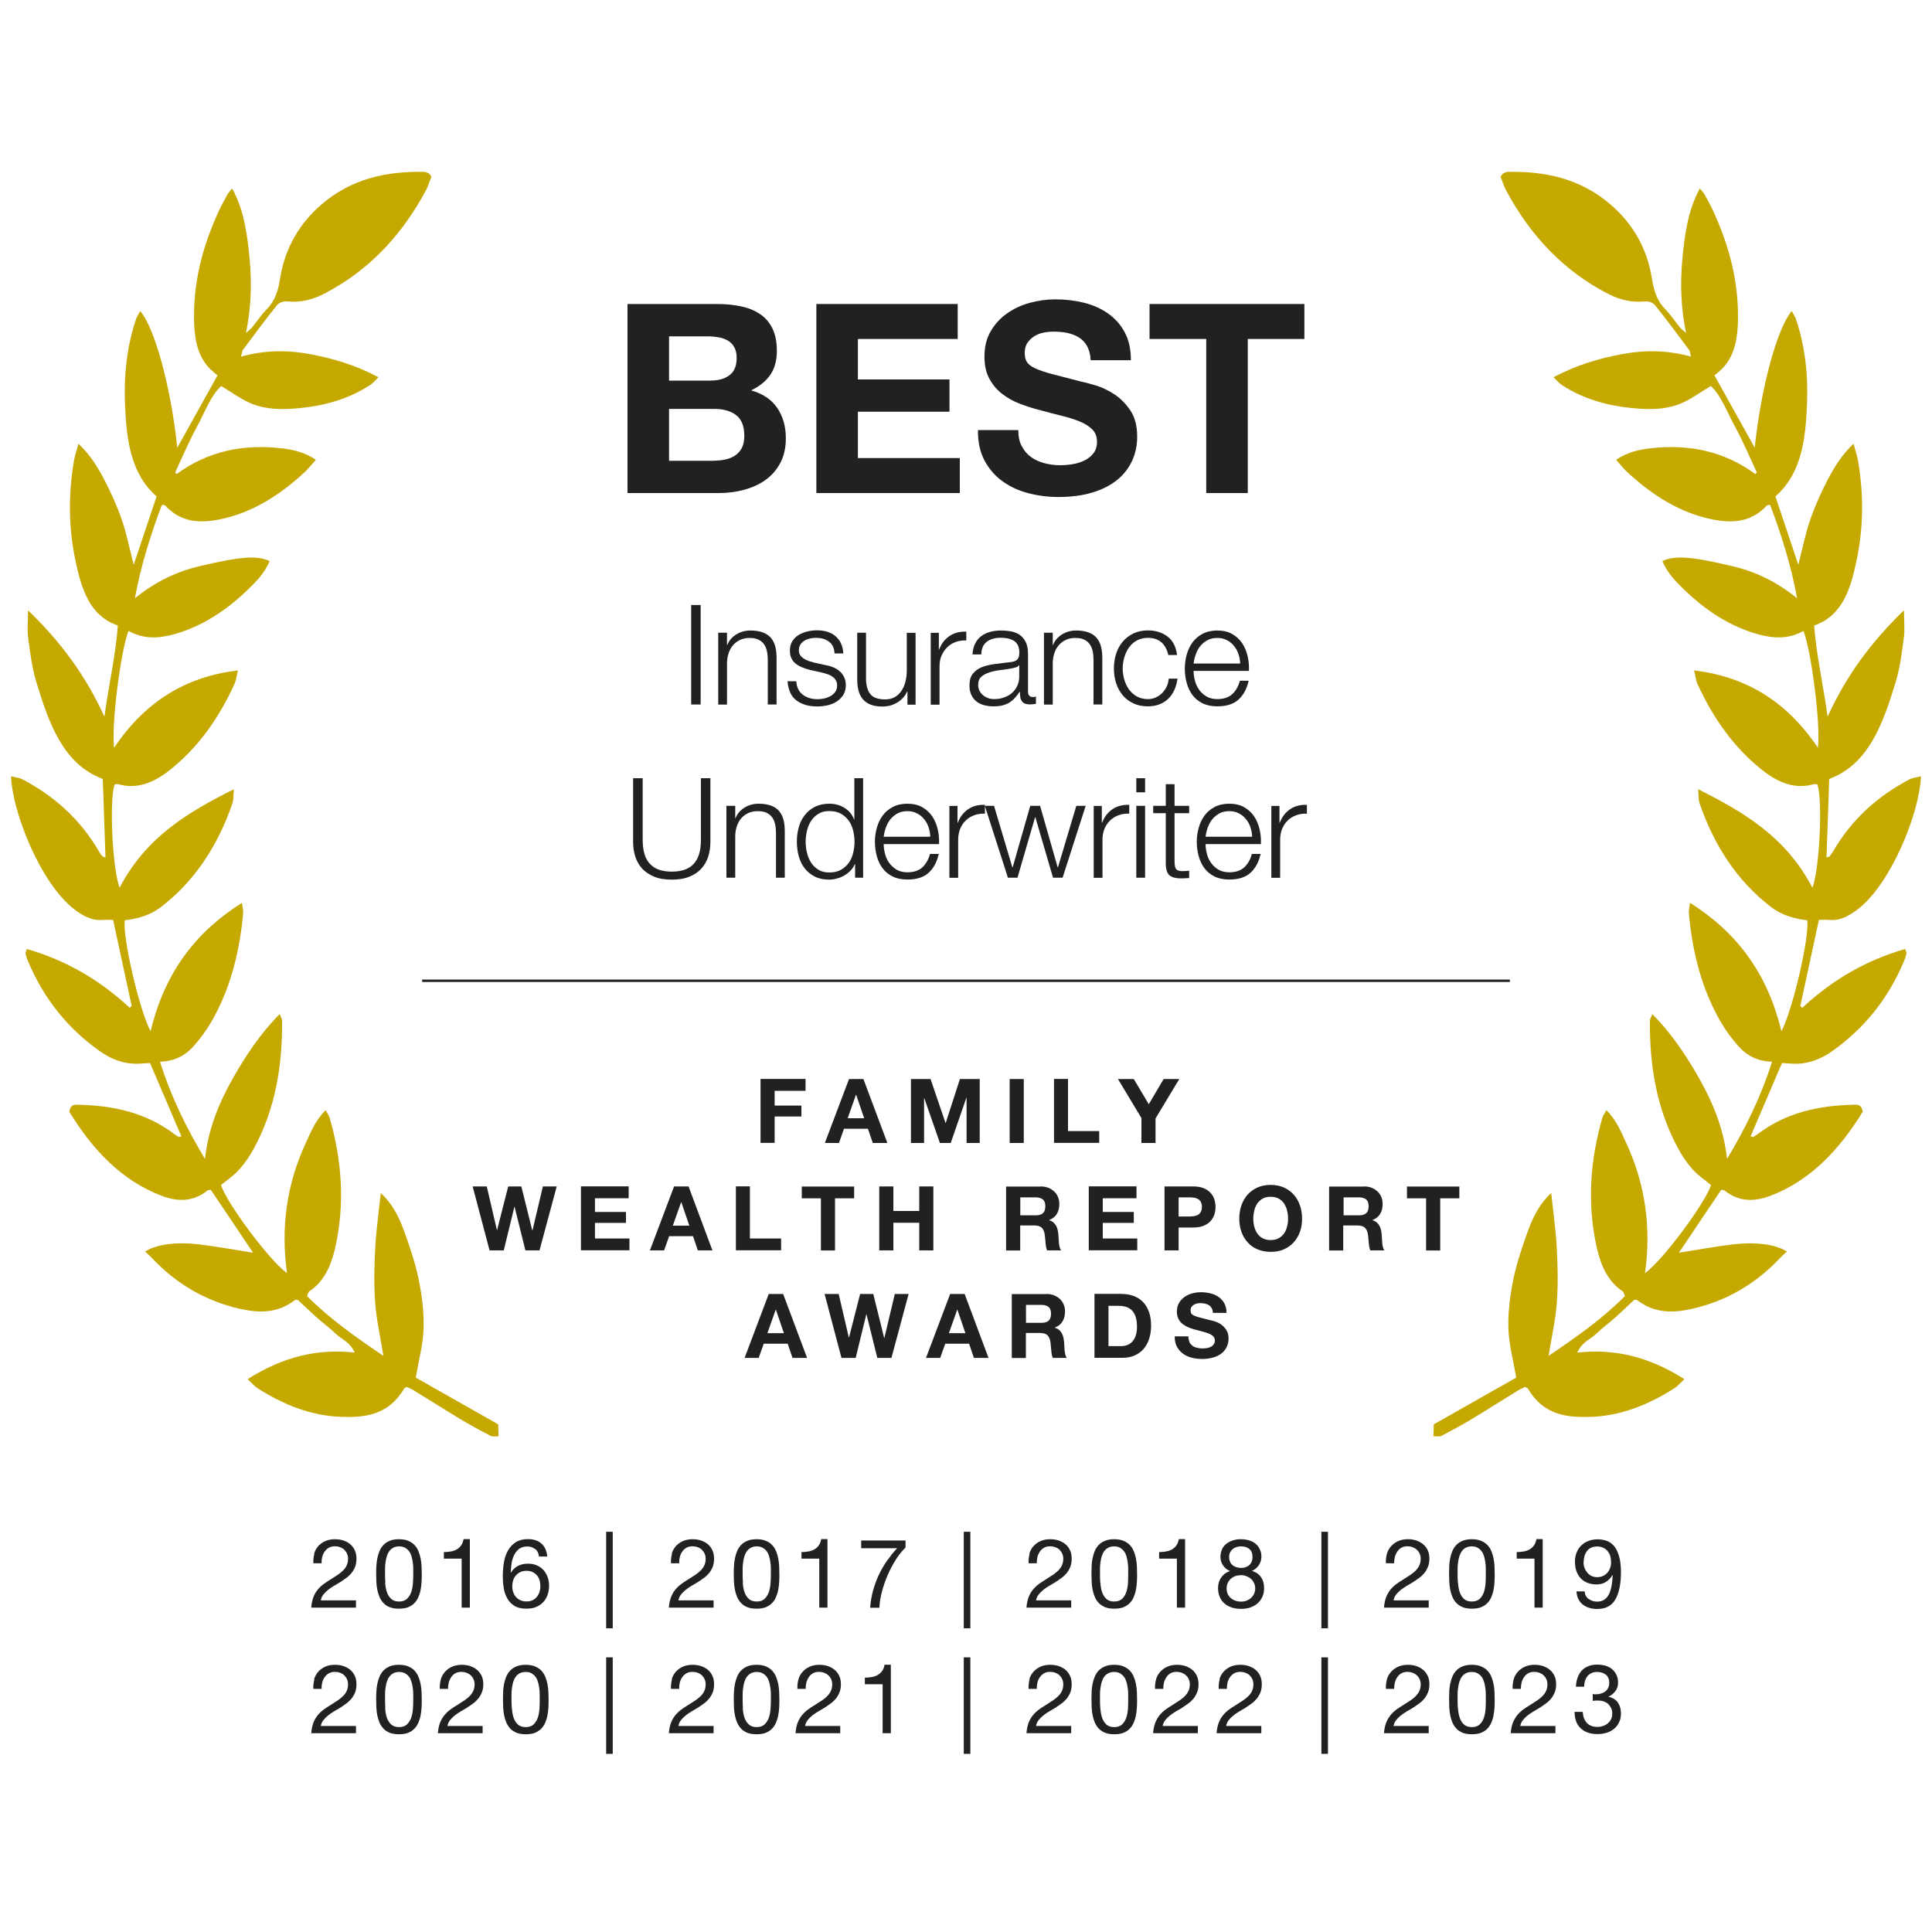 <?xml version="1.0" encoding="UTF-8"?>
<svg preserveAspectRatio="xMidYMid slice" xmlns="http://www.w3.org/2000/svg" id="a" width="192px" height="192px" viewBox="0 0 200 200">
  <g>
    <g>
      <path d="M74.18,31.47c.93,0,1.78,.08,2.55,.25,.77,.16,1.42,.43,1.97,.81,.55,.37,.97,.87,1.27,1.49,.3,.62,.45,1.39,.45,2.3,0,.99-.22,1.81-.67,2.47-.45,.66-1.11,1.2-1.99,1.62,1.21,.35,2.11,.95,2.7,1.82s.89,1.91,.89,3.14c0,.99-.19,1.84-.58,2.56-.38,.72-.9,1.31-1.55,1.77-.65,.46-1.39,.79-2.22,1.01-.83,.22-1.68,.33-2.56,.33h-9.48V31.47h9.21Zm-.55,7.92c.77,0,1.4-.18,1.89-.55s.74-.96,.74-1.78c0-.46-.08-.83-.25-1.12-.16-.29-.38-.52-.66-.68s-.59-.28-.95-.34c-.36-.06-.73-.1-1.11-.1h-4.03v4.58h4.36Zm.25,8.3c.42,0,.82-.04,1.2-.12s.72-.22,1.01-.41c.29-.19,.52-.45,.7-.78,.17-.33,.26-.75,.26-1.26,0-1-.28-1.72-.85-2.15-.57-.43-1.32-.64-2.25-.64h-4.69v5.37h4.6Z" fill="#212121"></path>
      <path d="M99.14,31.47v3.62h-10.33v4.19h9.48v3.34h-9.48v4.8h10.55v3.62h-14.85V31.47h14.63Z" fill="#212121"></path>
      <path d="M105.79,46.21c.24,.46,.55,.83,.95,1.11s.85,.49,1.38,.63c.53,.14,1.08,.21,1.64,.21,.38,0,.79-.03,1.23-.1s.85-.19,1.23-.37c.38-.18,.7-.43,.96-.75,.26-.32,.38-.73,.38-1.22,0-.53-.17-.96-.51-1.29-.34-.33-.78-.6-1.33-.82-.55-.22-1.17-.41-1.86-.58-.69-.17-1.4-.35-2.11-.55-.73-.18-1.44-.41-2.14-.67s-1.31-.61-1.86-1.03c-.55-.42-.99-.95-1.33-1.57-.34-.63-.51-1.39-.51-2.29,0-1,.21-1.88,.64-2.62,.43-.74,.99-1.36,1.69-1.85,.69-.49,1.48-.86,2.36-1.1,.88-.24,1.75-.36,2.63-.36,1.02,0,2,.11,2.95,.34,.94,.23,1.78,.6,2.51,1.11,.73,.51,1.31,1.16,1.74,1.96,.43,.8,.64,1.76,.64,2.89h-4.16c-.04-.58-.16-1.07-.37-1.45-.21-.38-.49-.68-.84-.9-.35-.22-.74-.37-1.19-.47s-.94-.14-1.47-.14c-.35,0-.69,.04-1.04,.11-.35,.07-.66,.2-.95,.38-.28,.18-.52,.41-.7,.68-.18,.27-.27,.62-.27,1.04,0,.38,.07,.69,.22,.93s.43,.46,.86,.66,1.02,.4,1.78,.6c.76,.2,1.75,.46,2.97,.77,.37,.07,.87,.21,1.52,.4,.65,.19,1.29,.5,1.93,.92s1.19,.98,1.66,1.68c.47,.7,.7,1.6,.7,2.7,0,.9-.17,1.73-.52,2.49-.35,.77-.86,1.43-1.55,1.99-.69,.56-1.53,.99-2.55,1.3s-2.19,.47-3.52,.47c-1.08,0-2.12-.13-3.14-.4s-1.91-.68-2.69-1.25c-.78-.57-1.39-1.29-1.85-2.16-.46-.88-.68-1.92-.66-3.12h4.17c0,.66,.12,1.22,.36,1.67Z" fill="#212121"></path>
      <path d="M119,35.09v-3.62h16.03v3.62h-5.86v15.95h-4.3v-15.95h-5.86Z" fill="#212121"></path>
    </g>
    <g>
      <path d="M72.53,62.63v10.3h-.98v-10.3h.98Z" fill="#212121"></path>
      <path d="M75.26,65.49v1.28h.03c.17-.45,.48-.81,.92-1.09,.44-.27,.93-.41,1.46-.41s.95,.07,1.3,.2,.63,.32,.84,.57c.21,.25,.36,.55,.45,.9,.09,.36,.13,.76,.13,1.2v4.79h-.91v-4.64c0-.32-.03-.61-.09-.89-.06-.27-.16-.51-.3-.71-.14-.2-.34-.36-.58-.48-.25-.12-.55-.17-.92-.17s-.69,.07-.97,.2-.52,.31-.72,.53c-.2,.23-.35,.49-.46,.81s-.17,.65-.18,1.02v4.34h-.91v-7.44h.91Z" fill="#212121"></path>
      <path d="M86.24,66.93c-.11-.21-.25-.38-.43-.51s-.38-.23-.61-.3c-.23-.06-.48-.09-.74-.09-.2,0-.41,.02-.61,.07s-.4,.11-.57,.22c-.17,.1-.31,.23-.42,.4-.11,.16-.16,.37-.16,.61,0,.2,.05,.37,.15,.51,.1,.14,.23,.26,.38,.35,.15,.1,.32,.18,.5,.24,.18,.06,.35,.11,.5,.15l1.21,.27c.26,.04,.52,.11,.77,.21,.25,.1,.48,.23,.68,.4,.2,.16,.36,.37,.48,.61,.12,.24,.19,.52,.19,.85,0,.4-.09,.75-.27,1.03-.18,.28-.42,.51-.7,.69s-.6,.3-.96,.38c-.36,.08-.71,.11-1.05,.11-.87,0-1.58-.21-2.13-.62s-.85-1.08-.93-1.99h.91c.04,.61,.26,1.08,.67,1.39,.41,.31,.92,.47,1.52,.47,.22,0,.45-.02,.68-.07,.24-.05,.45-.13,.66-.24,.2-.12,.37-.26,.5-.44,.13-.18,.2-.4,.2-.66,0-.22-.05-.41-.14-.56-.09-.15-.21-.27-.37-.38-.15-.1-.33-.19-.53-.25-.2-.07-.4-.13-.6-.17l-1.17-.26c-.3-.08-.57-.16-.82-.27-.25-.1-.47-.23-.66-.38-.19-.15-.33-.33-.44-.55s-.16-.48-.16-.8c0-.38,.08-.7,.25-.97,.17-.27,.39-.49,.66-.65,.27-.16,.57-.28,.9-.36,.33-.08,.66-.12,.99-.12,.38,0,.72,.05,1.05,.14,.32,.1,.61,.24,.85,.45,.24,.2,.44,.45,.58,.75,.14,.3,.23,.65,.25,1.05h-.91c-.01-.28-.07-.52-.17-.73Z" fill="#212121"></path>
      <path d="M93.94,72.93v-1.34h-.03c-.24,.5-.59,.88-1.05,1.15s-.96,.4-1.52,.4c-.47,0-.87-.06-1.2-.19-.33-.13-.6-.31-.81-.56-.21-.24-.36-.53-.45-.88-.1-.35-.14-.74-.14-1.18v-4.83h.91v4.85c.02,.67,.18,1.18,.47,1.53,.29,.35,.8,.52,1.52,.52,.39,0,.73-.08,1.01-.25,.28-.17,.51-.39,.69-.67,.18-.28,.32-.6,.4-.96,.09-.36,.13-.73,.13-1.1v-3.91h.91v7.44h-.84Z" fill="#212121"></path>
      <path d="M97.19,65.49v1.75h.03c.23-.61,.59-1.07,1.07-1.4,.49-.33,1.07-.48,1.74-.45v.91c-.41-.02-.79,.04-1.13,.17-.34,.13-.63,.31-.87,.56s-.43,.53-.57,.86-.2,.7-.2,1.09v3.97h-.91v-7.44h.84Z" fill="#212121"></path>
      <path d="M100.94,66.64c.15-.32,.36-.58,.63-.78s.57-.35,.93-.45c.36-.1,.75-.14,1.18-.14,.33,0,.65,.03,.98,.09,.33,.06,.62,.18,.88,.35,.26,.17,.47,.42,.63,.73,.16,.31,.25,.72,.25,1.22v3.95c0,.37,.18,.55,.53,.55,.11,0,.2-.02,.29-.06v.76c-.11,.02-.2,.03-.28,.04-.08,.01-.19,.02-.31,.02-.23,0-.42-.03-.56-.09-.14-.06-.25-.15-.32-.27-.08-.11-.13-.25-.15-.41-.02-.16-.04-.33-.04-.53h-.03c-.16,.24-.33,.45-.5,.64-.17,.19-.36,.34-.56,.47-.21,.13-.44,.22-.71,.29-.26,.07-.58,.1-.94,.1-.35,0-.67-.04-.97-.12s-.57-.21-.79-.39c-.23-.18-.4-.4-.53-.68-.13-.27-.19-.6-.19-.97,0-.52,.11-.93,.35-1.22,.23-.29,.54-.52,.92-.67,.38-.15,.81-.26,1.28-.32,.48-.06,.96-.12,1.45-.18,.19-.02,.36-.04,.5-.07,.14-.03,.26-.08,.36-.15,.1-.07,.17-.17,.22-.3,.05-.12,.08-.29,.08-.49,0-.31-.05-.56-.15-.76-.1-.2-.24-.35-.42-.47-.18-.11-.39-.19-.62-.24s-.49-.07-.76-.07c-.58,0-1.05,.14-1.41,.41-.37,.27-.56,.71-.58,1.32h-.91c.03-.43,.12-.81,.27-1.12Zm4.54,2.22c-.06,.11-.17,.18-.33,.23-.16,.05-.31,.08-.43,.1-.38,.07-.78,.13-1.19,.18-.41,.05-.78,.13-1.12,.24-.34,.11-.61,.26-.83,.45s-.32,.48-.32,.84c0,.23,.05,.43,.14,.61s.21,.33,.37,.46,.33,.23,.53,.3,.41,.1,.62,.1c.35,0,.68-.05,.99-.16,.32-.11,.59-.26,.83-.46,.24-.2,.42-.45,.56-.74,.14-.29,.21-.61,.21-.98v-1.18h-.03Z" fill="#212121"></path>
      <path d="M108.98,65.49v1.28h.03c.17-.45,.48-.81,.92-1.09,.44-.27,.93-.41,1.46-.41s.95,.07,1.3,.2,.63,.32,.84,.57c.21,.25,.36,.55,.45,.9,.09,.36,.13,.76,.13,1.2v4.79h-.91v-4.64c0-.32-.03-.61-.09-.89-.06-.27-.16-.51-.3-.71-.14-.2-.34-.36-.58-.48-.25-.12-.55-.17-.92-.17s-.69,.07-.97,.2-.52,.31-.72,.53c-.2,.23-.35,.49-.46,.81s-.17,.65-.18,1.02v4.34h-.91v-7.44h.91Z" fill="#212121"></path>
      <path d="M120.24,66.51c-.34-.32-.81-.48-1.41-.48-.43,0-.81,.09-1.14,.27-.33,.18-.6,.42-.81,.72-.22,.3-.38,.64-.49,1.02-.11,.38-.17,.77-.17,1.16s.06,.78,.17,1.16c.11,.38,.27,.72,.49,1.02s.49,.54,.81,.72c.33,.18,.71,.27,1.14,.27,.28,0,.54-.05,.79-.16,.25-.11,.47-.25,.66-.44s.35-.41,.48-.67,.2-.54,.23-.85h.91c-.13,.9-.46,1.61-.99,2.11-.54,.5-1.23,.76-2.08,.76-.57,0-1.07-.1-1.51-.31-.44-.21-.81-.49-1.1-.84-.3-.36-.52-.77-.68-1.25-.15-.48-.23-.98-.23-1.52s.08-1.05,.23-1.52c.15-.48,.38-.89,.68-1.25,.3-.36,.67-.64,1.1-.85s.94-.32,1.51-.32c.8,0,1.47,.21,2.03,.63,.55,.42,.88,1.06,.99,1.92h-.91c-.12-.56-.36-.99-.69-1.31Z" fill="#212121"></path>
      <path d="M123.7,70.47c.09,.35,.24,.67,.44,.94,.2,.28,.46,.51,.76,.69,.31,.18,.68,.27,1.11,.27,.66,0,1.18-.17,1.56-.52,.37-.35,.63-.81,.78-1.38h.91c-.19,.85-.55,1.5-1.06,1.96-.51,.46-1.24,.69-2.18,.69-.59,0-1.09-.1-1.52-.31-.43-.21-.78-.49-1.05-.85-.27-.36-.47-.78-.6-1.25s-.2-.98-.2-1.51c0-.49,.07-.97,.2-1.44,.13-.47,.33-.89,.6-1.26,.27-.37,.62-.67,1.05-.89,.43-.23,.93-.34,1.52-.34s1.11,.12,1.53,.36,.77,.56,1.03,.94,.45,.84,.57,1.34c.12,.5,.16,1.02,.14,1.54h-5.73c0,.33,.05,.67,.14,1.02Zm4.5-2.78c-.11-.32-.27-.6-.47-.84-.2-.25-.45-.44-.74-.59-.29-.15-.61-.22-.98-.22s-.71,.07-.99,.22c-.29,.15-.53,.35-.74,.59s-.36,.53-.48,.85c-.12,.32-.2,.65-.24,.99h4.82c-.01-.35-.07-.68-.18-.99Z" fill="#212121"></path>
    </g>
    <g>
      <path d="M66.53,80.56v6.37c0,.6,.07,1.1,.2,1.52,.13,.42,.33,.76,.59,1.02s.58,.46,.95,.58c.38,.12,.8,.18,1.27,.18s.91-.06,1.28-.18c.37-.12,.69-.31,.95-.58s.46-.61,.59-1.02c.13-.42,.2-.92,.2-1.52v-6.37h.98v6.59c0,.53-.07,1.03-.22,1.51s-.39,.89-.71,1.25c-.32,.36-.74,.64-1.24,.84-.5,.21-1.12,.31-1.84,.31s-1.32-.1-1.82-.31c-.5-.21-.92-.49-1.24-.84-.32-.36-.56-.77-.71-1.25s-.22-.98-.22-1.51v-6.59h.98Z" fill="#212121"></path>
      <path d="M76.11,83.42v1.28h.03c.17-.45,.48-.81,.92-1.09,.44-.27,.93-.41,1.46-.41s.95,.07,1.3,.2c.35,.13,.63,.32,.84,.57s.36,.55,.45,.9,.13,.75,.13,1.2v4.79h-.91v-4.64c0-.32-.03-.61-.09-.89-.06-.27-.16-.51-.3-.71-.14-.2-.34-.36-.58-.48-.25-.12-.55-.17-.92-.17s-.69,.06-.97,.19-.52,.31-.72,.53c-.2,.23-.35,.49-.46,.81-.11,.31-.17,.65-.18,1.02v4.34h-.91v-7.44h.91Z" fill="#212121"></path>
      <path d="M88.52,90.86v-1.41h-.03c-.1,.24-.24,.46-.43,.66-.19,.2-.4,.37-.64,.51-.24,.14-.5,.25-.77,.32-.27,.08-.55,.12-.81,.12-.57,0-1.06-.1-1.48-.31-.42-.21-.77-.49-1.05-.85s-.49-.78-.62-1.25c-.13-.48-.2-.98-.2-1.51s.07-1.03,.2-1.51c.13-.48,.34-.89,.62-1.25,.28-.36,.63-.65,1.05-.86,.42-.21,.91-.32,1.48-.32,.28,0,.55,.03,.81,.1s.51,.17,.74,.31c.23,.14,.44,.31,.61,.51,.18,.2,.31,.44,.41,.71h.03v-4.27h.91v10.3h-.84Zm-4.98-2.57c.09,.38,.24,.72,.43,1.02s.45,.54,.76,.73,.68,.28,1.11,.28c.48,0,.89-.09,1.22-.28,.33-.19,.6-.43,.81-.73,.21-.3,.36-.64,.45-1.02,.09-.38,.14-.76,.14-1.15s-.05-.77-.14-1.15c-.09-.38-.24-.72-.45-1.02-.21-.3-.48-.54-.81-.73-.33-.19-.74-.28-1.22-.28-.43,0-.8,.09-1.11,.28-.31,.19-.56,.43-.76,.73-.2,.3-.34,.64-.43,1.02s-.14,.76-.14,1.15,.05,.77,.14,1.15Z" fill="#212121"></path>
      <path d="M91.62,88.4c.09,.35,.24,.67,.44,.94,.2,.28,.46,.51,.76,.69,.31,.18,.68,.27,1.11,.27,.66,0,1.18-.17,1.56-.52,.37-.35,.63-.81,.78-1.38h.91c-.19,.85-.55,1.5-1.06,1.96-.51,.46-1.24,.69-2.18,.69-.59,0-1.09-.1-1.52-.31-.43-.21-.78-.49-1.05-.85-.27-.36-.47-.78-.6-1.25s-.2-.98-.2-1.51c0-.49,.07-.97,.2-1.44s.33-.89,.6-1.26c.27-.37,.62-.67,1.05-.89,.43-.23,.93-.34,1.52-.34s1.11,.12,1.53,.36,.77,.56,1.03,.94,.45,.84,.57,1.34c.12,.5,.16,1.02,.14,1.54h-5.73c0,.33,.05,.67,.14,1.02Zm4.5-2.78c-.11-.32-.27-.6-.47-.84-.2-.25-.45-.44-.74-.59-.29-.15-.61-.22-.98-.22s-.71,.07-.99,.22c-.29,.15-.53,.35-.74,.59-.2,.24-.36,.53-.48,.85-.12,.32-.2,.65-.24,.99h4.82c-.01-.35-.07-.68-.18-.99Z" fill="#212121"></path>
      <path d="M99.12,83.42v1.75h.03c.23-.61,.59-1.07,1.07-1.4s1.07-.48,1.74-.45v.91c-.41-.02-.79,.04-1.13,.17-.34,.13-.63,.31-.87,.55-.25,.24-.43,.53-.57,.86-.13,.33-.2,.7-.2,1.09v3.97h-.91v-7.44h.84Z" fill="#212121"></path>
      <path d="M102.9,83.42l1.9,6.37h.03l1.82-6.37h1.02l1.82,6.37h.03l1.9-6.37h.97l-2.39,7.44h-.99l-1.83-6.26h-.03l-1.82,6.26h-.99l-2.39-7.44h.97Z" fill="#212121"></path>
      <path d="M114.06,83.42v1.75h.03c.23-.61,.59-1.07,1.07-1.4s1.07-.48,1.74-.45v.91c-.41-.02-.79,.04-1.13,.17-.34,.13-.63,.31-.87,.55-.25,.24-.43,.53-.57,.86-.13,.33-.2,.7-.2,1.09v3.97h-.91v-7.44h.84Z" fill="#212121"></path>
      <path d="M118.54,80.56v1.46h-.91v-1.46h.91Zm0,2.86v7.44h-.91v-7.44h.91Z" fill="#212121"></path>
      <path d="M123.1,83.42v.76h-1.51v5.02c0,.3,.04,.53,.12,.7s.29,.26,.61,.28c.26,0,.52-.01,.78-.04v.76c-.13,0-.27,0-.4,.02-.13,0-.27,.01-.4,.01-.61,0-1.03-.12-1.27-.35s-.36-.67-.35-1.31v-5.09h-1.3v-.76h1.3v-2.24h.91v2.24h1.51Z" fill="#212121"></path>
      <path d="M124.94,88.4c.09,.35,.24,.67,.44,.94,.2,.28,.46,.51,.76,.69,.31,.18,.68,.27,1.11,.27,.66,0,1.18-.17,1.56-.52,.37-.35,.63-.81,.78-1.38h.91c-.19,.85-.55,1.5-1.06,1.96-.51,.46-1.24,.69-2.18,.69-.59,0-1.09-.1-1.52-.31-.43-.21-.78-.49-1.05-.85-.27-.36-.47-.78-.6-1.25s-.2-.98-.2-1.51c0-.49,.07-.97,.2-1.44s.33-.89,.6-1.26c.27-.37,.62-.67,1.05-.89,.43-.23,.93-.34,1.52-.34s1.11,.12,1.53,.36,.77,.56,1.03,.94,.45,.84,.57,1.34c.12,.5,.16,1.02,.14,1.54h-5.73c0,.33,.05,.67,.14,1.02Zm4.5-2.78c-.11-.32-.27-.6-.47-.84-.2-.25-.45-.44-.74-.59-.29-.15-.61-.22-.98-.22s-.71,.07-.99,.22c-.29,.15-.53,.35-.74,.59-.2,.24-.36,.53-.48,.85-.12,.32-.2,.65-.24,.99h4.82c-.01-.35-.07-.68-.18-.99Z" fill="#212121"></path>
      <path d="M132.45,83.42v1.75h.03c.23-.61,.59-1.07,1.07-1.4s1.07-.48,1.74-.45v.91c-.41-.02-.79,.04-1.13,.17-.34,.13-.63,.31-.87,.55-.25,.24-.43,.53-.57,.86-.13,.33-.2,.7-.2,1.09v3.97h-.91v-7.44h.84Z" fill="#212121"></path>
    </g>
    <g>
      <path d="M83.39,111.7v1.22h-3.2v1.53h2.77v1.13h-2.77v2.73h-1.46v-6.62h4.65Z" fill="#212121"></path>
      <path d="M89.38,111.7l2.48,6.62h-1.51l-.5-1.47h-2.48l-.52,1.47h-1.46l2.5-6.62h1.49Zm.08,4.06l-.83-2.43h-.02l-.86,2.43h1.71Z" fill="#212121"></path>
      <path d="M96.33,111.7l1.55,4.55h.02l1.47-4.55h2.05v6.62h-1.36v-4.69h-.02l-1.62,4.69h-1.12l-1.62-4.64h-.02v4.64h-1.36v-6.62h2.05Z" fill="#212121"></path>
      <path d="M105.98,111.7v6.62h-1.46v-6.62h1.46Z" fill="#212121"></path>
      <path d="M110.56,111.7v5.39h3.23v1.22h-4.68v-6.62h1.46Z" fill="#212121"></path>
      <path d="M115.74,111.7h1.63l1.55,2.61,1.54-2.61h1.62l-2.46,4.08v2.54h-1.46v-2.58l-2.43-4.04Z" fill="#212121"></path>
      <path d="M54.39,129.44l-1.12-4.51h-.02l-1.1,4.51h-1.47l-1.75-6.62h1.46l1.05,4.51h.02l1.15-4.51h1.36l1.13,4.56h.02l1.08-4.56h1.43l-1.78,6.62h-1.45Z" fill="#212121"></path>
      <path d="M65.08,122.82v1.22h-3.49v1.42h3.21v1.13h-3.21v1.62h3.57v1.22h-5.02v-6.62h4.95Z" fill="#212121"></path>
      <path d="M71.28,122.82l2.47,6.62h-1.51l-.5-1.47h-2.47l-.52,1.47h-1.47l2.5-6.62h1.49Zm.08,4.06l-.83-2.43h-.02l-.86,2.43h1.71Z" fill="#212121"></path>
      <path d="M77.63,122.82v5.39h3.23v1.22h-4.68v-6.62h1.46Z" fill="#212121"></path>
      <path d="M83,124.05v-1.22h5.42v1.22h-1.98v5.4h-1.46v-5.4h-1.98Z" fill="#212121"></path>
      <path d="M92.48,122.82v2.54h2.68v-2.54h1.46v6.62h-1.46v-2.86h-2.68v2.86h-1.46v-6.62h1.46Z" fill="#212121"></path>
      <path d="M107.73,122.82c.3,0,.56,.05,.8,.14,.24,.1,.44,.23,.61,.39s.3,.36,.39,.58,.13,.46,.13,.71c0,.39-.08,.73-.25,1.01-.16,.28-.43,.5-.8,.65v.02c.18,.05,.33,.13,.44,.23s.21,.22,.29,.36c.07,.14,.13,.29,.16,.46,.03,.17,.06,.33,.07,.5,0,.11,.01,.23,.02,.37s.02,.29,.03,.44c.02,.15,.04,.29,.07,.42,.03,.13,.09,.25,.15,.34h-1.45c-.08-.21-.13-.46-.15-.75-.02-.29-.05-.57-.08-.83-.05-.35-.15-.6-.31-.76s-.42-.24-.79-.24h-1.45v2.59h-1.46v-6.62h3.57Zm-.52,2.99c.33,0,.58-.07,.75-.22,.17-.15,.25-.39,.25-.72s-.08-.55-.25-.7c-.17-.14-.42-.22-.75-.22h-1.59v1.86h1.59Z" fill="#212121"></path>
      <path d="M117.65,122.82v1.22h-3.49v1.42h3.21v1.13h-3.21v1.62h3.57v1.22h-5.02v-6.62h4.95Z" fill="#212121"></path>
      <path d="M123.54,122.82c.41,0,.77,.06,1.06,.18s.53,.28,.71,.48c.18,.2,.32,.42,.4,.68s.12,.52,.12,.79-.04,.53-.12,.78-.22,.48-.4,.68c-.18,.2-.42,.36-.71,.48s-.64,.18-1.06,.18h-1.53v2.37h-1.46v-6.62h2.99Zm-.4,3.11c.17,0,.33-.01,.48-.04,.15-.02,.29-.07,.41-.14,.12-.07,.21-.17,.28-.3,.07-.13,.11-.3,.11-.51s-.04-.38-.11-.51c-.07-.13-.16-.23-.28-.3-.12-.07-.25-.12-.41-.14-.15-.03-.32-.04-.48-.04h-1.13v1.98h1.13Z" fill="#212121"></path>
      <path d="M128.51,124.78c.15-.42,.36-.79,.64-1.11,.28-.31,.62-.56,1.02-.74,.4-.18,.86-.27,1.37-.27s.97,.09,1.37,.27c.4,.18,.74,.43,1.02,.74,.28,.32,.49,.68,.64,1.11,.15,.42,.22,.88,.22,1.38s-.07,.93-.22,1.35c-.15,.42-.36,.78-.64,1.09s-.62,.55-1.02,.73c-.4,.18-.86,.26-1.37,.26s-.96-.09-1.37-.26c-.41-.18-.75-.42-1.02-.73-.28-.31-.49-.67-.64-1.09-.15-.42-.22-.87-.22-1.35s.07-.95,.22-1.38Zm1.33,2.19c.07,.26,.17,.5,.31,.71,.14,.21,.33,.38,.56,.5,.23,.13,.51,.19,.83,.19s.61-.06,.83-.19c.23-.13,.41-.29,.56-.5,.14-.21,.25-.45,.31-.71,.07-.26,.1-.53,.1-.81s-.03-.57-.1-.84c-.06-.27-.17-.51-.31-.73-.14-.21-.33-.38-.56-.51-.23-.13-.51-.19-.83-.19s-.61,.06-.83,.19c-.23,.13-.41,.3-.56,.51-.14,.21-.25,.46-.31,.73-.06,.27-.1,.55-.1,.84s.03,.55,.1,.81Z" fill="#212121"></path>
      <path d="M141.2,122.82c.3,0,.56,.05,.8,.14,.24,.1,.44,.23,.61,.39s.3,.36,.39,.58,.13,.46,.13,.71c0,.39-.08,.73-.25,1.01-.16,.28-.43,.5-.8,.65v.02c.18,.05,.33,.13,.44,.23,.12,.1,.21,.22,.29,.36,.07,.14,.13,.29,.16,.46,.03,.17,.06,.33,.07,.5,0,.11,.01,.23,.02,.37s.02,.29,.03,.44,.04,.29,.07,.42c.03,.13,.08,.25,.15,.34h-1.46c-.08-.21-.13-.46-.15-.75-.02-.29-.05-.57-.08-.83-.05-.35-.15-.6-.32-.76s-.42-.24-.79-.24h-1.46v2.59h-1.46v-6.62h3.57Zm-.52,2.99c.33,0,.58-.07,.75-.22,.17-.15,.25-.39,.25-.72s-.08-.55-.25-.7c-.17-.14-.42-.22-.75-.22h-1.59v1.86h1.59Z" fill="#212121"></path>
      <path d="M145.65,124.05v-1.22h5.42v1.22h-1.98v5.4h-1.46v-5.4h-1.98Z" fill="#212121"></path>
      <path d="M81.07,133.95l2.48,6.62h-1.51l-.5-1.47h-2.48l-.52,1.47h-1.46l2.5-6.62h1.49Zm.08,4.06l-.83-2.43h-.02l-.86,2.43h1.71Z" fill="#212121"></path>
      <path d="M90.82,140.57l-1.12-4.51h-.02l-1.1,4.51h-1.47l-1.75-6.62h1.46l1.05,4.51h.02l1.15-4.51h1.36l1.13,4.56h.02l1.08-4.56h1.43l-1.78,6.62h-1.45Z" fill="#212121"></path>
      <path d="M99.86,133.95l2.47,6.62h-1.51l-.5-1.47h-2.47l-.52,1.47h-1.47l2.5-6.62h1.49Zm.08,4.06l-.83-2.43h-.02l-.86,2.43h1.71Z" fill="#212121"></path>
      <path d="M108.32,133.95c.3,0,.56,.05,.8,.14,.24,.1,.44,.23,.61,.39,.17,.17,.3,.36,.39,.58s.13,.46,.13,.71c0,.39-.08,.73-.25,1.01-.16,.28-.43,.5-.8,.65v.02c.18,.05,.33,.12,.44,.23,.12,.1,.21,.22,.29,.36,.07,.14,.13,.29,.16,.46s.06,.33,.07,.5c0,.1,.01,.23,.02,.37,0,.14,.02,.29,.03,.44,.02,.15,.04,.29,.07,.42,.03,.13,.09,.25,.15,.34h-1.45c-.08-.21-.13-.46-.15-.75-.02-.29-.05-.57-.08-.83-.05-.35-.15-.6-.31-.76-.16-.16-.42-.24-.79-.24h-1.45v2.59h-1.46v-6.62h3.57Zm-.52,2.99c.33,0,.58-.07,.75-.22,.17-.15,.25-.39,.25-.72s-.08-.56-.25-.7-.42-.22-.75-.22h-1.59v1.86h1.59Z" fill="#212121"></path>
      <path d="M116.15,133.95c.43,0,.82,.07,1.19,.2,.37,.14,.69,.34,.96,.61,.27,.27,.48,.61,.63,1.02,.15,.41,.23,.89,.23,1.44,0,.48-.06,.93-.19,1.33-.12,.41-.31,.76-.56,1.06s-.56,.53-.94,.7c-.37,.17-.81,.25-1.32,.25h-2.85v-6.62h2.85Zm-.1,5.4c.21,0,.41-.03,.61-.1,.2-.07,.37-.18,.53-.34,.15-.16,.28-.36,.37-.62s.14-.56,.14-.93c0-.33-.03-.64-.1-.9-.06-.27-.17-.5-.32-.69-.15-.19-.35-.34-.59-.44-.24-.1-.55-.15-.9-.15h-1.04v4.17h1.3Z" fill="#212121"></path>
      <path d="M123.12,138.93c.08,.15,.19,.28,.32,.38,.13,.1,.29,.17,.47,.21,.18,.05,.36,.07,.56,.07,.13,0,.27-.01,.42-.03,.15-.02,.29-.06,.42-.12s.24-.15,.32-.26c.09-.11,.13-.25,.13-.41,0-.18-.06-.32-.17-.44-.11-.11-.26-.2-.45-.28-.19-.07-.4-.14-.63-.2-.24-.06-.47-.12-.71-.19-.25-.06-.49-.14-.72-.23-.23-.09-.44-.21-.63-.35-.19-.14-.34-.32-.45-.53-.11-.21-.17-.47-.17-.77,0-.34,.07-.63,.22-.89,.14-.25,.33-.46,.57-.63,.24-.17,.5-.29,.8-.37s.59-.12,.89-.12c.35,0,.68,.04,1,.12,.32,.08,.6,.2,.85,.38,.25,.17,.44,.39,.59,.66,.14,.27,.22,.59,.22,.98h-1.41c-.01-.2-.05-.36-.13-.49-.07-.13-.16-.23-.28-.31-.12-.07-.25-.13-.4-.16-.15-.03-.32-.05-.5-.05-.12,0-.23,.01-.35,.04-.12,.02-.22,.07-.32,.13-.1,.06-.18,.14-.24,.23s-.09,.21-.09,.35c0,.13,.02,.24,.07,.32,.05,.08,.15,.15,.29,.22,.14,.07,.35,.14,.6,.2,.26,.07,.59,.15,1.01,.26,.12,.02,.29,.07,.51,.13,.22,.07,.44,.17,.65,.31s.4,.33,.56,.57c.16,.24,.24,.54,.24,.91,0,.3-.06,.58-.18,.84-.12,.26-.29,.48-.52,.67-.23,.19-.52,.34-.86,.44s-.74,.16-1.19,.16c-.37,0-.72-.05-1.06-.13s-.65-.23-.91-.42c-.26-.19-.47-.44-.63-.73s-.23-.65-.22-1.06h1.41c0,.22,.04,.41,.12,.57Z" fill="#212121"></path>
    </g>
    <line x1="43.7" y1="101.53" x2="156.3" y2="101.53" fill="none" stroke="#212121" stroke-width=".25"></line>
    <g>
      <path d="M18.26,49.09c3.35-2.46,7-3.11,10.81-2.69,1.2,.13,2.39,.38,3.63,1.19-.44,.49-.76,.91-1.12,1.25-2.62,2.44-5.51,4.25-8.8,4.92-2.02,.41-4.02,.37-5.68-1.43-.05-.06-.16-.04-.34-.07-1.17,3.09-2.17,6.27-2.8,9.68,2.07-1.69,4.3-2.77,6.7-3.33,4.27-1.01,5.94-1.13,7.25-.53-.5,1.21-1.33,2.06-2.15,2.86-2.29,2.24-4.84,3.91-7.75,4.72-1.61,.45-3.19,.51-4.71-.35-.83,2.22-1.78,9.67-1.49,12.1,3.29-4.9,7.53-7.37,12.82-8.01-.16,.64-.2,1.09-.38,1.46-1.64,3.58-3.82,6.6-6.68,8.86-1.61,1.28-3.35,2.02-5.33,1.46-.12-.04-.25,.01-.37,.02-.58,1.61-.23,8.74,.51,10.7,2.73-5.24,7.04-7.8,11.83-10.2-.06,.7-.03,1.1-.14,1.43-1.53,4.47-3.94,8.08-7.35,10.72-1.17,.91-2.47,1.25-3.8,1.42-.26,1.65,1.48,9.24,2.67,11.49,1.47-6.17,4.76-10.34,9.46-13.3,.06,.51,.15,.82,.12,1.1-.37,4.06-1.35,7.87-3.31,11.25-.52,.89-1.14,1.72-1.8,2.47-.91,1.03-2.03,1.58-3.5,1.63,1.17,3.7,2.77,6.92,4.66,10.06,.34-3.1,1.44-5.78,2.85-8.28,1.38-2.44,2.91-4.73,4.88-6.71,.15,.37,.25,.5,.25,.64,.05,4.74-.72,9.24-2.92,13.27-.42,.78-.93,1.53-1.5,2.16-.56,.63-1.26,1.09-1.9,1.62,.51,1.76,5.03,7.87,6.83,9.12-.67-4.8,0-9.23,1.9-13.37,.56-1.22,1.07-2.5,2.1-3.49,.17,.32,.35,.54,.42,.8,1.26,4.4,1.59,8.85,.58,13.39-.43,1.93-1.19,3.58-2.72,4.58-.06,.04-.08,.18-.2,.47,2.36,2.38,5.04,4.25,7.9,6.19-.32-1.99-.72-3.73-.85-5.49-.14-1.86-.1-3.75,0-5.62,.09-1.8,.35-3.59,.58-5.75,1.36,1.28,1.99,2.74,2.52,4.23,.56,1.58,1.1,3.19,1.43,4.85,.32,1.61,.53,3.3,.48,4.94-.05,1.62-.49,3.23-.81,5.09,2.73,1.55,5.59,3.17,8.54,4.84,0,.35,.01,.73,.03,1.23-.35,0-.62,.07-.83-.04-1.04-.54-2.07-1.1-3.09-1.71-1.64-.99-3.25-2.02-4.89-3.02-.23-.14-.48-.23-.67-.33-.15,.08-.26,.1-.3,.17-1.63,2.78-4.1,3.01-6.57,2.92-3.06-.11-5.92-1.25-8.61-2.97-.31-.2-.57-.51-1.02-.93,3.59-2.27,7.14-3.19,11.09-2.75-.5-1.11-1.34-1.36-1.94-1.93-.64-.62-1.36-1.14-2.02-1.73-.66-.59-1.3-1.21-1.92-1.79-.15,0-.25-.04-.31,.01-1.78,1.38-3.7,1.36-5.68,.91-3.47-.78-6.55-2.51-9.19-5.33-.19-.2-.4-.38-.64-.6,1.18-.76,3.26-1.03,5.69-.73,1.85,.23,3.7,.57,5.49,.85-1.42-2.11-2.88-4.29-4.37-6.5-.09,.01-.24-.02-.34,.05-1.51,1.22-3.14,1.18-4.78,.55-4.07-1.55-7.11-4.72-9.54-8.7,.14-.79,.57-.73,.96-.72,3.54,.09,6.96,.77,10.01,3.11,.11,.08,.22,.15,.34,.22,.03,.02,.08-.01,.3-.05-1.1-2.56-2.16-5.06-3.25-7.6-.51,.03-.98,.08-1.46,.08-1.34-.01-2.59-.49-3.73-1.3-3.23-2.28-5.79-5.35-7.47-9.39-.1-.23-.17-.47-.23-.72-.02-.08,.05-.19,.14-.47,3.9,1.12,7.46,3.11,10.65,6.09,.07-.07,.13-.14,.2-.2-.63-2.94-1.27-5.88-1.92-8.9-.38,0-.72-.03-1.06,0-1.15,.11-2.12-.44-3.05-1.17-3.33-2.61-6.29-9.78-6.46-13.7,.44,.12,.87,.14,1.23,.34,3.17,1.68,5.9,4.03,7.9,7.48,.1,.17,.21,.33,.34,.47,.05,.06,.15,.06,.31,.11-.1-2.71-.19-5.39-.28-8.12-4.12-1.55-5.58-5.77-6.89-10.07-.44-1.46-.63-3.03-.84-4.57-.11-.79-.01-1.62-.01-2.82,3.37,3.24,5.96,6.74,7.91,11.01,.42-3.17,1.15-6.24,1.39-9.44-2.95-1-3.79-3.85-4.4-6.77-.71-3.37-.73-6.82-.15-10.25,.09-.53,.27-1.04,.47-1.8,1.21,1.15,1.98,2.4,2.66,3.7,.69,1.32,1.32,2.71,1.82,4.15,.49,1.41,.79,2.92,1.24,4.68,.85-2.54,1.61-4.79,2.37-7.07-2.75-2.42-3.12-6-3.27-9.55-.13-2.97,.19-5.95,1.13-8.77,.1-.3,.29-.56,.45-.87,1.52,1.78,3.2,8.01,3.83,14.15,1.41-2.53,2.71-4.87,4.17-7.49-.13-.1-.34-.27-.55-.46-1.35-1.19-1.79-2.9-1.87-4.79-.17-4.31,.9-8.24,2.63-11.94,.26-.54,.55-1.06,.84-1.58,.09-.16,.23-.29,.46-.59,1.25,2.29,1.57,4.79,1.81,7.29,.24,2.54,.16,5.09-.38,7.68,.22-.2,.47-.38,.66-.61,.49-.59,.92-1.27,1.45-1.8,.85-.85,1.22-1.89,1.42-3.2,.5-3.22,2.05-5.75,4.24-7.65,3.18-2.76,6.85-3.49,10.69-3.42,.16,0,.33,.1,.49,.18,.07,.04,.12,.14,.25,.32-.17,.43-.31,.91-.53,1.34-2.6,4.9-6.14,8.49-10.6,10.79-1.22,.63-2.49,.92-3.83,.78-.34-.04-.82,.12-1.04,.41-1.21,1.5-2.36,3.06-3.52,4.62-.08,.1-.08,.28-.19,.69,2.46-.69,4.82-.7,7.19-.25,2.35,.44,4.64,1.11,7.04,2.38-.42,.4-.62,.66-.86,.81-2.23,1.44-4.63,2.11-7.14,2.37-1.84,.19-3.68,.23-5.43-.57-.92-.42-1.77-1.05-2.85-1.7-1.08,.97-1.69,2.72-2.53,4.25-.82,1.5-1.5,3.12-2.23,4.69,.06,.08,.12,.16,.18,.24" fill="#c5a900"></path>
      <path d="M181.74,49.09c-3.35-2.46-7-3.11-10.81-2.69-1.2,.13-2.39,.38-3.63,1.19,.44,.49,.76,.91,1.12,1.25,2.62,2.44,5.51,4.25,8.8,4.92,2.02,.41,4.02,.37,5.68-1.43,.05-.06,.16-.04,.34-.07,1.17,3.09,2.17,6.27,2.8,9.68-2.07-1.69-4.3-2.77-6.7-3.33-4.27-1.01-5.94-1.13-7.25-.53,.5,1.21,1.33,2.06,2.15,2.86,2.29,2.24,4.84,3.91,7.75,4.72,1.61,.45,3.19,.51,4.71-.35,.83,2.22,1.78,9.67,1.49,12.1-3.29-4.9-7.53-7.37-12.82-8.01,.16,.64,.2,1.09,.38,1.46,1.64,3.58,3.82,6.6,6.68,8.86,1.61,1.28,3.35,2.02,5.33,1.46,.12-.04,.25,.01,.37,.02,.58,1.61,.23,8.74-.51,10.7-2.73-5.24-7.04-7.8-11.83-10.2,.06,.7,.03,1.1,.14,1.43,1.53,4.47,3.94,8.08,7.35,10.72,1.17,.91,2.47,1.25,3.8,1.42,.26,1.65-1.48,9.24-2.67,11.49-1.47-6.17-4.76-10.34-9.46-13.3-.06,.51-.15,.82-.12,1.1,.37,4.06,1.35,7.87,3.31,11.25,.52,.89,1.14,1.72,1.8,2.47,.91,1.03,2.03,1.58,3.5,1.63-1.17,3.7-2.77,6.92-4.66,10.06-.34-3.1-1.44-5.78-2.85-8.28-1.38-2.44-2.91-4.73-4.88-6.71-.15,.37-.25,.5-.25,.64-.05,4.74,.72,9.24,2.92,13.27,.42,.78,.93,1.53,1.5,2.16,.56,.63,1.26,1.09,1.9,1.62-.51,1.76-5.03,7.87-6.83,9.12,.67-4.8,0-9.23-1.9-13.37-.56-1.22-1.07-2.5-2.1-3.49-.17,.32-.35,.54-.42,.8-1.26,4.4-1.59,8.85-.58,13.39,.43,1.93,1.19,3.58,2.72,4.58,.06,.04,.08,.18,.2,.47-2.36,2.38-5.04,4.25-7.9,6.19,.32-1.99,.72-3.73,.85-5.49,.14-1.86,.1-3.75,0-5.62-.09-1.8-.35-3.59-.58-5.75-1.36,1.28-1.99,2.74-2.52,4.23-.56,1.58-1.1,3.19-1.43,4.85-.32,1.61-.53,3.3-.48,4.94,.05,1.62,.49,3.23,.81,5.09-2.73,1.55-5.59,3.17-8.54,4.84,0,.35-.01,.73-.03,1.23,.35,0,.62,.07,.83-.04,1.04-.54,2.07-1.1,3.09-1.71,1.64-.99,3.25-2.02,4.89-3.02,.23-.14,.48-.23,.67-.33,.15,.08,.26,.1,.3,.17,1.63,2.78,4.1,3.01,6.57,2.92,3.06-.11,5.92-1.25,8.61-2.97,.31-.2,.57-.51,1.02-.93-3.59-2.27-7.14-3.19-11.09-2.75,.5-1.11,1.34-1.36,1.94-1.93,.64-.62,1.36-1.14,2.02-1.73,.66-.59,1.3-1.21,1.92-1.79,.15,0,.25-.04,.31,.01,1.78,1.38,3.7,1.36,5.68,.91,3.47-.78,6.55-2.51,9.19-5.33,.19-.2,.4-.38,.64-.6-1.18-.76-3.26-1.03-5.69-.73-1.85,.23-3.7,.57-5.49,.85,1.42-2.11,2.88-4.29,4.37-6.5,.09,.01,.24-.02,.34,.05,1.51,1.22,3.14,1.18,4.78,.55,4.07-1.55,7.11-4.72,9.54-8.7-.14-.79-.57-.73-.96-.72-3.54,.09-6.96,.77-10.01,3.11-.11,.08-.22,.15-.34,.22-.03,.02-.08-.01-.3-.05,1.1-2.56,2.16-5.06,3.25-7.6,.51,.03,.98,.08,1.46,.08,1.34-.01,2.59-.49,3.73-1.3,3.23-2.28,5.79-5.35,7.47-9.39,.1-.23,.17-.47,.23-.72,.02-.08-.05-.19-.14-.47-3.9,1.12-7.46,3.11-10.65,6.09-.07-.07-.13-.14-.2-.2,.63-2.94,1.27-5.88,1.92-8.9,.38,0,.72-.03,1.06,0,1.15,.11,2.12-.44,3.05-1.17,3.33-2.61,6.29-9.78,6.46-13.7-.44,.12-.87,.14-1.23,.34-3.17,1.68-5.9,4.03-7.9,7.48-.1,.17-.21,.33-.34,.47-.05,.06-.15,.06-.31,.11,.1-2.71,.19-5.39,.28-8.12,4.12-1.55,5.58-5.77,6.89-10.07,.44-1.46,.63-3.03,.84-4.57,.11-.79,.01-1.62,.01-2.82-3.37,3.24-5.96,6.74-7.91,11.01-.42-3.17-1.15-6.24-1.39-9.44,2.95-1,3.79-3.85,4.4-6.77,.71-3.37,.73-6.82,.15-10.25-.09-.53-.27-1.04-.47-1.8-1.21,1.15-1.98,2.4-2.66,3.7-.69,1.32-1.32,2.71-1.82,4.15-.49,1.41-.79,2.92-1.24,4.68-.85-2.54-1.61-4.79-2.37-7.07,2.75-2.42,3.12-6,3.27-9.55,.13-2.97-.19-5.95-1.13-8.77-.1-.3-.29-.56-.45-.87-1.52,1.78-3.2,8.01-3.83,14.15-1.41-2.53-2.71-4.87-4.17-7.49,.13-.1,.34-.27,.55-.46,1.35-1.19,1.79-2.9,1.87-4.79,.17-4.31-.9-8.24-2.63-11.94-.26-.54-.55-1.06-.84-1.58-.09-.16-.23-.29-.46-.59-1.25,2.29-1.57,4.79-1.81,7.29-.24,2.54-.16,5.09,.38,7.68-.22-.2-.47-.38-.66-.61-.49-.59-.92-1.27-1.45-1.8-.85-.85-1.22-1.89-1.42-3.2-.5-3.22-2.05-5.75-4.24-7.65-3.18-2.76-6.85-3.49-10.69-3.42-.16,0-.33,.1-.49,.18-.07,.04-.12,.14-.25,.32,.17,.43,.31,.91,.53,1.34,2.6,4.9,6.14,8.49,10.6,10.79,1.22,.63,2.49,.92,3.83,.78,.34-.04,.82,.12,1.04,.41,1.21,1.5,2.36,3.06,3.52,4.62,.08,.1,.08,.28,.19,.69-2.46-.69-4.82-.7-7.19-.25-2.35,.44-4.64,1.11-7.04,2.38,.42,.4,.62,.66,.86,.81,2.23,1.44,4.63,2.11,7.14,2.37,1.84,.19,3.68,.23,5.43-.57,.92-.42,1.77-1.05,2.85-1.7,1.08,.97,1.69,2.72,2.53,4.25,.82,1.5,1.5,3.12,2.23,4.69-.06,.08-.12,.16-.18,.24" fill="#c5a900"></path>
    </g>
  </g>
  <g>
    <path d="M32.51,160.85c.09-.31,.24-.57,.43-.79,.2-.22,.44-.4,.74-.53,.29-.13,.63-.19,1-.19,.31,0,.59,.04,.87,.13,.27,.09,.5,.22,.71,.39,.2,.17,.36,.38,.47,.63,.12,.25,.17,.55,.17,.88,0,.31-.05,.59-.14,.83-.1,.24-.23,.46-.38,.65-.16,.19-.34,.36-.55,.51-.21,.15-.42,.3-.64,.44-.22,.13-.44,.26-.66,.39s-.42,.27-.6,.42c-.18,.15-.34,.31-.47,.48s-.21,.36-.25,.58h3.64v.75h-4.63c.03-.42,.11-.78,.22-1.08,.12-.3,.26-.55,.45-.78,.18-.22,.38-.41,.61-.58,.23-.17,.46-.32,.71-.47,.3-.19,.56-.36,.79-.51,.23-.16,.42-.32,.57-.48,.15-.16,.26-.33,.34-.52,.08-.19,.12-.4,.12-.65,0-.19-.04-.37-.11-.52-.07-.16-.17-.29-.29-.41s-.27-.2-.43-.26c-.17-.06-.34-.09-.53-.09-.25,0-.46,.05-.63,.15-.18,.1-.32,.24-.44,.41s-.2,.36-.25,.57-.07,.42-.06,.63h-.85c-.02-.36,.02-.69,.11-1Z" fill="#212121"></path>
    <path d="M38.96,162.14c.01-.28,.05-.55,.1-.82s.13-.52,.23-.76c.1-.24,.24-.45,.41-.63,.17-.18,.39-.32,.65-.43,.26-.11,.58-.16,.95-.16s.68,.05,.95,.16c.26,.11,.48,.25,.65,.43,.17,.18,.31,.39,.41,.63,.1,.24,.18,.49,.23,.76,.05,.27,.09,.54,.1,.82s.02,.55,.02,.81,0,.53-.02,.81c-.01,.28-.05,.55-.1,.82-.05,.27-.13,.52-.23,.75-.1,.24-.24,.45-.41,.62-.17,.18-.39,.32-.65,.43-.26,.1-.58,.15-.95,.15s-.68-.05-.95-.15c-.26-.1-.48-.25-.65-.43-.17-.18-.31-.39-.41-.62-.1-.24-.18-.49-.23-.75s-.09-.54-.1-.82c-.01-.28-.02-.55-.02-.81s0-.53,.02-.81Zm.91,1.69c.02,.33,.07,.64,.16,.93,.09,.29,.24,.54,.44,.73,.2,.2,.48,.3,.84,.3s.64-.1,.84-.3c.2-.2,.34-.44,.44-.73,.09-.29,.14-.6,.16-.93,.02-.33,.03-.63,.03-.89,0-.17,0-.37,0-.58,0-.21-.02-.42-.05-.63-.03-.21-.07-.42-.13-.62-.06-.2-.14-.38-.25-.52-.11-.15-.25-.27-.42-.37-.17-.09-.37-.14-.61-.14s-.44,.05-.61,.14c-.17,.09-.3,.21-.42,.37-.11,.15-.19,.33-.25,.52-.06,.2-.1,.41-.13,.62-.03,.21-.05,.42-.05,.63s0,.4,0,.58c0,.27,0,.57,.03,.89Z" fill="#212121"></path>
    <path d="M47.79,166.43v-5.08h-1.84v-.68c.24,0,.47-.02,.7-.06,.23-.04,.43-.1,.62-.21,.18-.1,.34-.24,.46-.41,.13-.17,.21-.39,.26-.66h.65v7.09h-.85Z" fill="#212121"></path>
    <path d="M55.41,160.38c-.21-.19-.48-.29-.82-.29-.36,0-.65,.09-.87,.26-.22,.18-.39,.4-.52,.67-.12,.27-.21,.56-.25,.88s-.07,.61-.08,.88l.02,.02c.2-.33,.45-.56,.75-.71,.3-.15,.64-.22,1.02-.22,.34,0,.65,.06,.92,.18,.27,.12,.5,.28,.68,.48,.18,.21,.33,.45,.43,.73,.1,.28,.15,.58,.15,.91,0,.26-.04,.53-.12,.81s-.21,.54-.39,.76c-.18,.23-.43,.42-.73,.57-.3,.15-.68,.22-1.12,.22-.53,0-.95-.11-1.27-.32-.32-.21-.57-.49-.74-.82-.17-.33-.29-.7-.34-1.1-.06-.4-.08-.79-.08-1.16,0-.49,.04-.96,.12-1.42,.08-.46,.22-.86,.42-1.21s.47-.64,.8-.85c.33-.21,.75-.32,1.26-.32,.59,0,1.05,.15,1.4,.46,.35,.31,.55,.76,.6,1.34h-.85c-.04-.32-.16-.58-.37-.77Zm-1.54,2.36c-.18,.08-.33,.2-.46,.34-.13,.14-.22,.31-.29,.51-.06,.2-.09,.4-.09,.62s.03,.43,.1,.62c.07,.19,.16,.36,.29,.5,.12,.14,.28,.25,.46,.33,.18,.08,.39,.12,.62,.12s.44-.04,.62-.12c.18-.08,.33-.2,.45-.35,.12-.15,.21-.31,.27-.5,.06-.19,.1-.39,.1-.59,0-.22-.03-.43-.08-.62s-.15-.37-.27-.51-.27-.26-.45-.35c-.18-.09-.39-.13-.63-.13s-.45,.04-.63,.12Z" fill="#212121"></path>
    <path d="M63.43,158.57v9.99h-.68v-9.99h.68Z" fill="#212121"></path>
    <path d="M69.53,160.85c.09-.31,.24-.57,.43-.79,.2-.22,.44-.4,.74-.53,.29-.13,.63-.19,1-.19,.31,0,.59,.04,.87,.13,.27,.09,.5,.22,.71,.39,.2,.17,.36,.38,.47,.63,.12,.25,.17,.55,.17,.88,0,.31-.05,.59-.14,.83-.1,.24-.23,.46-.38,.65-.16,.19-.34,.36-.55,.51-.21,.15-.42,.3-.64,.44-.22,.13-.44,.26-.66,.39s-.42,.27-.6,.42c-.18,.15-.34,.31-.47,.48s-.21,.36-.25,.58h3.64v.75h-4.63c.03-.42,.11-.78,.22-1.08,.12-.3,.26-.55,.45-.78,.18-.22,.38-.41,.61-.58,.23-.17,.46-.32,.71-.47,.3-.19,.56-.36,.79-.51,.23-.16,.42-.32,.57-.48,.15-.16,.26-.33,.34-.52,.08-.19,.12-.4,.12-.65,0-.19-.04-.37-.11-.52-.07-.16-.17-.29-.29-.41s-.27-.2-.43-.26c-.17-.06-.34-.09-.53-.09-.25,0-.46,.05-.63,.15-.18,.1-.32,.24-.44,.41s-.2,.36-.25,.57-.07,.42-.06,.63h-.85c-.02-.36,.02-.69,.11-1Z" fill="#212121"></path>
    <path d="M75.98,162.14c.01-.28,.05-.55,.1-.82s.13-.52,.23-.76c.1-.24,.24-.45,.41-.63,.17-.18,.39-.32,.65-.43,.26-.11,.58-.16,.95-.16s.68,.05,.95,.16c.26,.11,.48,.25,.65,.43,.17,.18,.31,.39,.41,.63,.1,.24,.18,.49,.23,.76,.05,.27,.09,.54,.1,.82s.02,.55,.02,.81,0,.53-.02,.81c-.01,.28-.05,.55-.1,.82-.05,.27-.13,.52-.23,.75-.1,.24-.24,.45-.41,.62-.17,.18-.39,.32-.65,.43-.26,.1-.58,.15-.95,.15s-.68-.05-.95-.15c-.26-.1-.48-.25-.65-.43-.17-.18-.31-.39-.41-.62-.1-.24-.18-.49-.23-.75s-.09-.54-.1-.82c-.01-.28-.02-.55-.02-.81s0-.53,.02-.81Zm.91,1.69c.02,.33,.07,.64,.16,.93,.09,.29,.24,.54,.44,.73,.2,.2,.48,.3,.84,.3s.64-.1,.84-.3c.2-.2,.34-.44,.44-.73,.09-.29,.14-.6,.16-.93,.02-.33,.03-.63,.03-.89,0-.17,0-.37,0-.58,0-.21-.02-.42-.05-.63-.03-.21-.07-.42-.13-.62-.06-.2-.14-.38-.25-.52-.11-.15-.25-.27-.42-.37-.17-.09-.37-.14-.61-.14s-.44,.05-.61,.14c-.17,.09-.3,.21-.42,.37-.11,.15-.19,.33-.25,.52-.06,.2-.1,.41-.13,.62-.03,.21-.05,.42-.05,.63s0,.4,0,.58c0,.27,0,.57,.03,.89Z" fill="#212121"></path>
    <path d="M84.81,166.43v-5.08h-1.84v-.68c.24,0,.47-.02,.7-.06,.23-.04,.43-.1,.62-.21,.18-.1,.34-.24,.46-.41,.13-.17,.21-.39,.26-.66h.65v7.09h-.85Z" fill="#212121"></path>
    <path d="M92.74,161.45c-.31,.49-.59,1.01-.83,1.56-.24,.55-.44,1.12-.6,1.71s-.25,1.16-.28,1.71h-.95c.04-.6,.14-1.19,.29-1.75,.16-.57,.36-1.12,.6-1.64,.25-.52,.53-1.02,.86-1.48s.67-.9,1.04-1.29h-3.72v-.8h4.59v.73c-.36,.35-.7,.77-1.01,1.26Z" fill="#212121"></path>
    <path d="M100.45,158.57v9.99h-.68v-9.99h.68Z" fill="#212121"></path>
    <path d="M106.55,160.85c.09-.31,.24-.57,.43-.79,.2-.22,.44-.4,.74-.53,.29-.13,.63-.19,1-.19,.31,0,.59,.04,.87,.13,.27,.09,.5,.22,.71,.39,.2,.17,.36,.38,.47,.63,.12,.25,.17,.55,.17,.88,0,.31-.05,.59-.14,.83-.1,.24-.23,.46-.38,.65-.16,.19-.34,.36-.55,.51-.21,.15-.42,.3-.64,.44-.22,.13-.44,.26-.66,.39s-.42,.27-.6,.42c-.18,.15-.34,.31-.47,.48s-.21,.36-.25,.58h3.64v.75h-4.63c.03-.42,.11-.78,.22-1.08,.12-.3,.26-.55,.45-.78,.18-.22,.38-.41,.61-.58,.23-.17,.46-.32,.71-.47,.3-.19,.56-.36,.79-.51,.23-.16,.42-.32,.57-.48,.15-.16,.26-.33,.34-.52,.08-.19,.12-.4,.12-.65,0-.19-.04-.37-.11-.52-.07-.16-.17-.29-.29-.41s-.27-.2-.43-.26c-.17-.06-.34-.09-.53-.09-.25,0-.46,.05-.63,.15-.18,.1-.32,.24-.44,.41s-.2,.36-.25,.57-.07,.42-.06,.63h-.85c-.02-.36,.02-.69,.11-1Z" fill="#212121"></path>
    <path d="M113,162.14c.01-.28,.05-.55,.1-.82,.05-.27,.13-.52,.23-.76,.1-.24,.24-.45,.41-.63,.17-.18,.39-.32,.66-.43,.26-.11,.58-.16,.94-.16s.68,.05,.95,.16c.26,.11,.48,.25,.66,.43,.17,.18,.31,.39,.41,.63,.1,.24,.18,.49,.23,.76s.09,.54,.1,.82c.01,.28,.02,.55,.02,.81s0,.53-.02,.81c-.01,.28-.05,.55-.1,.82s-.13,.52-.23,.75c-.1,.24-.24,.45-.41,.62-.17,.18-.39,.32-.65,.43-.26,.1-.58,.15-.95,.15s-.68-.05-.94-.15c-.26-.1-.48-.25-.66-.43-.17-.18-.31-.39-.41-.62-.1-.24-.18-.49-.23-.75-.05-.27-.09-.54-.1-.82-.01-.28-.02-.55-.02-.81s0-.53,.02-.81Zm.91,1.69c.02,.33,.07,.64,.16,.93s.23,.54,.43,.73c.2,.2,.48,.3,.84,.3s.64-.1,.84-.3,.34-.44,.43-.73,.14-.6,.16-.93c.02-.33,.02-.63,.02-.89,0-.17,0-.37,0-.58,0-.21-.02-.42-.05-.63s-.07-.42-.13-.62c-.06-.2-.14-.38-.25-.52-.11-.15-.25-.27-.42-.37s-.37-.14-.61-.14-.44,.05-.61,.14c-.17,.09-.31,.21-.42,.37-.11,.15-.19,.33-.25,.52-.06,.2-.1,.41-.13,.62-.03,.21-.05,.42-.05,.63,0,.21,0,.4,0,.58,0,.27,0,.57,.03,.89Z" fill="#212121"></path>
    <path d="M121.83,166.43v-5.08h-1.84v-.68c.24,0,.47-.02,.7-.06,.23-.04,.43-.1,.62-.21,.18-.1,.34-.24,.46-.41,.13-.17,.21-.39,.26-.66h.65v7.09h-.85Z" fill="#212121"></path>
    <path d="M126.5,160.37c.11-.22,.27-.41,.46-.56s.42-.27,.67-.35c.25-.08,.51-.12,.79-.12,.39,0,.72,.05,.99,.15,.27,.1,.5,.24,.67,.41s.29,.36,.38,.58,.12,.44,.12,.67c0,.32-.09,.61-.27,.88-.18,.26-.41,.46-.71,.59,.43,.13,.74,.35,.95,.66s.31,.67,.31,1.12c0,.35-.06,.65-.19,.92s-.29,.49-.5,.67-.46,.32-.75,.42c-.29,.09-.59,.14-.92,.14s-.66-.04-.95-.13c-.29-.09-.55-.22-.76-.4-.22-.18-.39-.41-.51-.68-.12-.27-.19-.58-.19-.94,0-.42,.11-.79,.32-1.09,.21-.31,.52-.54,.92-.68-.3-.12-.54-.31-.72-.58-.18-.27-.27-.56-.27-.88,0-.29,.06-.55,.17-.78Zm.91,5.06c.28,.24,.65,.37,1.08,.37,.21,0,.41-.04,.58-.11s.33-.17,.46-.29c.13-.12,.23-.27,.3-.43,.07-.17,.11-.35,.11-.55s-.04-.37-.12-.54c-.08-.16-.18-.31-.31-.43-.13-.12-.29-.21-.47-.28-.18-.07-.36-.11-.56-.11s-.4,.03-.58,.09c-.18,.06-.34,.16-.48,.28s-.24,.26-.32,.43c-.08,.17-.12,.35-.12,.56,0,.43,.14,.76,.42,1Zm-.08-3.75c.07,.14,.16,.26,.27,.35,.11,.09,.25,.16,.4,.21,.15,.05,.32,.07,.49,.07,.34,0,.62-.1,.84-.3,.22-.2,.33-.48,.33-.84s-.11-.63-.33-.82c-.22-.18-.51-.27-.85-.27-.17,0-.33,.02-.48,.07-.15,.05-.29,.12-.39,.21-.11,.09-.2,.21-.27,.34-.07,.13-.1,.29-.1,.47,0,.19,.03,.36,.1,.5Z" fill="#212121"></path>
    <path d="M137.47,158.57v9.99h-.68v-9.99h.68Z" fill="#212121"></path>
    <path d="M143.57,160.85c.09-.31,.24-.57,.44-.79,.2-.22,.44-.4,.74-.53,.29-.13,.63-.19,1-.19,.31,0,.59,.04,.86,.13,.27,.09,.5,.22,.71,.39s.36,.38,.48,.63c.12,.25,.17,.55,.17,.88,0,.31-.05,.59-.15,.83-.1,.24-.22,.46-.38,.65s-.34,.36-.55,.51c-.21,.15-.42,.3-.64,.44-.22,.13-.44,.26-.66,.39-.22,.13-.42,.27-.61,.42-.18,.15-.34,.31-.47,.48s-.21,.36-.25,.58h3.64v.75h-4.63c.03-.42,.11-.78,.22-1.08,.12-.3,.27-.55,.45-.78,.18-.22,.38-.41,.61-.58,.23-.17,.46-.32,.71-.47,.3-.19,.56-.36,.79-.51,.23-.16,.42-.32,.56-.48,.15-.16,.26-.33,.34-.52,.08-.19,.12-.4,.12-.65,0-.19-.04-.37-.11-.52-.07-.16-.17-.29-.3-.41-.12-.11-.27-.2-.43-.26-.17-.06-.34-.09-.53-.09-.25,0-.46,.05-.63,.15-.18,.1-.32,.24-.43,.41-.11,.17-.2,.36-.25,.57s-.07,.42-.07,.63h-.85c-.02-.36,.02-.69,.11-1Z" fill="#212121"></path>
    <path d="M150.02,162.14c.01-.28,.05-.55,.1-.82,.05-.27,.13-.52,.23-.76,.1-.24,.24-.45,.41-.63,.17-.18,.39-.32,.66-.43,.26-.11,.58-.16,.94-.16s.68,.05,.95,.16c.26,.11,.48,.25,.66,.43,.17,.18,.31,.39,.41,.63,.1,.24,.18,.49,.23,.76s.09,.54,.1,.82c.01,.28,.02,.55,.02,.81s0,.53-.02,.81c-.01,.28-.05,.55-.1,.82s-.13,.52-.23,.75c-.1,.24-.24,.45-.41,.62-.17,.18-.39,.32-.65,.43-.26,.1-.58,.15-.95,.15s-.68-.05-.94-.15c-.26-.1-.48-.25-.66-.43-.17-.18-.31-.39-.41-.62-.1-.24-.18-.49-.23-.75-.05-.27-.09-.54-.1-.82-.01-.28-.02-.55-.02-.81s0-.53,.02-.81Zm.91,1.69c.02,.33,.07,.64,.16,.93s.23,.54,.43,.73c.2,.2,.48,.3,.84,.3s.64-.1,.84-.3,.34-.44,.43-.73,.14-.6,.16-.93c.02-.33,.02-.63,.02-.89,0-.17,0-.37,0-.58,0-.21-.02-.42-.05-.63s-.07-.42-.13-.62c-.06-.2-.14-.38-.25-.52-.11-.15-.25-.27-.42-.37s-.37-.14-.61-.14-.44,.05-.61,.14c-.17,.09-.31,.21-.42,.37-.11,.15-.19,.33-.25,.52-.06,.2-.1,.41-.13,.62-.03,.21-.05,.42-.05,.63,0,.21,0,.4,0,.58,0,.27,0,.57,.03,.89Z" fill="#212121"></path>
    <path d="M158.85,166.43v-5.08h-1.84v-.68c.24,0,.47-.02,.7-.06,.23-.04,.43-.1,.62-.21,.18-.1,.34-.24,.46-.41,.13-.17,.21-.39,.26-.66h.65v7.09h-.85Z" fill="#212121"></path>
    <path d="M164.46,165.52c.25,.19,.54,.28,.88,.28,.52,0,.91-.23,1.17-.68,.26-.45,.4-1.14,.43-2.06l-.02-.02c-.16,.3-.39,.54-.68,.72-.29,.18-.61,.26-.96,.26s-.68-.06-.96-.17c-.28-.12-.52-.28-.71-.49-.19-.21-.33-.46-.43-.75-.1-.29-.14-.61-.14-.96s.06-.65,.17-.93,.27-.53,.48-.73c.21-.2,.45-.36,.74-.47,.29-.11,.6-.17,.94-.17s.65,.05,.94,.15c.29,.1,.55,.28,.77,.54,.22,.25,.39,.6,.52,1.04,.13,.44,.2,.99,.2,1.67,0,1.23-.2,2.17-.58,2.83-.39,.66-1.01,.98-1.88,.98-.59,0-1.09-.15-1.48-.45-.39-.3-.62-.76-.67-1.37h.85c.03,.35,.17,.61,.42,.8Zm2.24-4.43c-.06-.19-.16-.37-.28-.52-.12-.15-.28-.27-.46-.35s-.39-.13-.63-.13c-.25,0-.47,.05-.65,.14s-.32,.22-.43,.38-.19,.33-.24,.54-.08,.41-.08,.63c0,.19,.04,.38,.11,.56,.07,.18,.17,.34,.29,.48s.27,.25,.44,.33c.17,.08,.36,.12,.56,.12,.22,0,.42-.04,.6-.12,.18-.08,.33-.2,.46-.34,.13-.14,.22-.31,.29-.5,.07-.19,.1-.39,.1-.6,0-.22-.03-.43-.09-.62Z" fill="#212121"></path>
    <path d="M32.51,173.85c.09-.31,.24-.57,.43-.79,.2-.22,.44-.4,.74-.53,.29-.13,.63-.19,1-.19,.31,0,.59,.04,.87,.13,.27,.09,.5,.22,.71,.39,.2,.17,.36,.38,.47,.63,.12,.25,.17,.55,.17,.88,0,.31-.05,.59-.14,.83-.1,.24-.23,.46-.38,.65-.16,.19-.34,.36-.55,.51-.21,.15-.42,.3-.64,.44-.22,.13-.44,.26-.66,.39s-.42,.27-.6,.42c-.18,.15-.34,.31-.47,.48s-.21,.36-.25,.58h3.64v.75h-4.63c.03-.42,.11-.78,.22-1.08,.12-.3,.26-.55,.45-.78,.18-.22,.38-.41,.61-.58,.23-.17,.46-.32,.71-.47,.3-.19,.56-.36,.79-.51,.23-.16,.42-.32,.57-.48,.15-.16,.26-.33,.34-.52,.08-.19,.12-.4,.12-.65,0-.19-.04-.37-.11-.52-.07-.16-.17-.29-.29-.41s-.27-.2-.43-.26c-.17-.06-.34-.09-.53-.09-.25,0-.46,.05-.63,.15-.18,.1-.32,.24-.44,.41s-.2,.36-.25,.57-.07,.42-.06,.63h-.85c-.02-.36,.02-.69,.11-1Z" fill="#212121"></path>
    <path d="M38.96,175.14c.01-.28,.05-.55,.1-.82s.13-.52,.23-.76c.1-.24,.24-.45,.41-.63,.17-.18,.39-.32,.65-.43,.26-.11,.58-.16,.95-.16s.68,.05,.95,.16c.26,.11,.48,.25,.65,.43,.17,.18,.31,.39,.41,.63,.1,.24,.18,.49,.23,.76,.05,.27,.09,.54,.1,.82s.02,.55,.02,.81,0,.53-.02,.81c-.01,.28-.05,.55-.1,.82-.05,.27-.13,.52-.23,.75-.1,.24-.24,.45-.41,.62-.17,.18-.39,.32-.65,.43-.26,.1-.58,.15-.95,.15s-.68-.05-.95-.15c-.26-.1-.48-.25-.65-.43-.17-.18-.31-.39-.41-.62-.1-.24-.18-.49-.23-.75s-.09-.54-.1-.82c-.01-.28-.02-.55-.02-.81s0-.53,.02-.81Zm.91,1.69c.02,.33,.07,.64,.16,.93,.09,.29,.24,.54,.44,.73,.2,.2,.48,.3,.84,.3s.64-.1,.84-.3c.2-.2,.34-.44,.44-.73,.09-.29,.14-.6,.16-.93,.02-.33,.03-.63,.03-.89,0-.17,0-.37,0-.58,0-.21-.02-.42-.05-.63-.03-.21-.07-.42-.13-.62-.06-.2-.14-.38-.25-.52-.11-.15-.25-.27-.42-.37-.17-.09-.37-.14-.61-.14s-.44,.05-.61,.14c-.17,.09-.3,.21-.42,.37-.11,.15-.19,.33-.25,.52-.06,.2-.1,.41-.13,.62-.03,.21-.05,.42-.05,.63s0,.4,0,.58c0,.27,0,.57,.03,.89Z" fill="#212121"></path>
    <path d="M45.63,173.85c.09-.31,.24-.57,.44-.79,.2-.22,.44-.4,.74-.53,.29-.13,.63-.19,1-.19,.31,0,.59,.04,.86,.13,.27,.09,.5,.22,.71,.39s.36,.38,.48,.63c.12,.25,.17,.55,.17,.88,0,.31-.05,.59-.15,.83-.1,.24-.22,.46-.38,.65s-.34,.36-.55,.51c-.21,.15-.42,.3-.64,.44-.22,.13-.44,.26-.66,.39-.22,.13-.42,.27-.61,.42-.18,.15-.34,.31-.47,.48s-.21,.36-.25,.58h3.64v.75h-4.63c.03-.42,.11-.78,.22-1.08,.12-.3,.27-.55,.45-.78,.18-.22,.38-.41,.61-.58,.23-.17,.46-.32,.71-.47,.3-.19,.56-.36,.79-.51,.23-.16,.42-.32,.56-.48,.15-.16,.26-.33,.34-.52,.08-.19,.12-.4,.12-.65,0-.19-.04-.37-.11-.52-.07-.16-.17-.29-.3-.41-.12-.11-.27-.2-.43-.26-.17-.06-.34-.09-.53-.09-.25,0-.46,.05-.63,.15-.18,.1-.32,.24-.43,.41-.11,.17-.2,.36-.25,.57s-.07,.42-.07,.63h-.85c-.02-.36,.02-.69,.11-1Z" fill="#212121"></path>
    <path d="M52.08,175.14c.01-.28,.05-.55,.1-.82,.05-.27,.13-.52,.23-.76,.1-.24,.24-.45,.41-.63,.17-.18,.39-.32,.66-.43,.26-.11,.58-.16,.94-.16s.68,.05,.95,.16c.26,.11,.48,.25,.66,.43,.17,.18,.31,.39,.41,.63,.1,.24,.18,.49,.23,.76s.09,.54,.1,.82c.01,.28,.02,.55,.02,.81s0,.53-.02,.81c-.01,.28-.05,.55-.1,.82s-.13,.52-.23,.75c-.1,.24-.24,.45-.41,.62-.17,.18-.39,.32-.65,.43-.26,.1-.58,.15-.95,.15s-.68-.05-.94-.15c-.26-.1-.48-.25-.66-.43-.17-.18-.31-.39-.41-.62-.1-.24-.18-.49-.23-.75-.05-.27-.09-.54-.1-.82-.01-.28-.02-.55-.02-.81s0-.53,.02-.81Zm.91,1.69c.02,.33,.07,.64,.16,.93s.23,.54,.43,.73c.2,.2,.48,.3,.84,.3s.64-.1,.84-.3,.34-.44,.43-.73,.14-.6,.16-.93c.02-.33,.02-.63,.02-.89,0-.17,0-.37,0-.58,0-.21-.02-.42-.05-.63s-.07-.42-.13-.62c-.06-.2-.14-.38-.25-.52-.11-.15-.25-.27-.42-.37s-.37-.14-.61-.14-.44,.05-.61,.14c-.17,.09-.31,.21-.42,.37-.11,.15-.19,.33-.25,.52-.06,.2-.1,.41-.13,.62-.03,.21-.05,.42-.05,.63,0,.21,0,.4,0,.58,0,.27,0,.57,.03,.89Z" fill="#212121"></path>
    <path d="M63.43,171.57v9.99h-.68v-9.99h.68Z" fill="#212121"></path>
    <path d="M69.53,173.85c.09-.31,.24-.57,.43-.79,.2-.22,.44-.4,.74-.53,.29-.13,.63-.19,1-.19,.31,0,.59,.04,.87,.13,.27,.09,.5,.22,.71,.39,.2,.17,.36,.38,.47,.63,.12,.25,.17,.55,.17,.88,0,.31-.05,.59-.14,.83-.1,.24-.23,.46-.38,.65-.16,.19-.34,.36-.55,.51-.21,.15-.42,.3-.64,.44-.22,.13-.44,.26-.66,.39s-.42,.27-.6,.42c-.18,.15-.34,.31-.47,.48s-.21,.36-.25,.58h3.64v.75h-4.63c.03-.42,.11-.78,.22-1.08,.12-.3,.26-.55,.45-.78,.18-.22,.38-.41,.61-.58,.23-.17,.46-.32,.71-.47,.3-.19,.56-.36,.79-.51,.23-.16,.42-.32,.57-.48,.15-.16,.26-.33,.34-.52,.08-.19,.12-.4,.12-.65,0-.19-.04-.37-.11-.52-.07-.16-.17-.29-.29-.41s-.27-.2-.43-.26c-.17-.06-.34-.09-.53-.09-.25,0-.46,.05-.63,.15-.18,.1-.32,.24-.44,.41s-.2,.36-.25,.57-.07,.42-.06,.63h-.85c-.02-.36,.02-.69,.11-1Z" fill="#212121"></path>
    <path d="M75.98,175.14c.01-.28,.05-.55,.1-.82s.13-.52,.23-.76c.1-.24,.24-.45,.41-.63,.17-.18,.39-.32,.65-.43,.26-.11,.58-.16,.95-.16s.68,.05,.95,.16c.26,.11,.48,.25,.65,.43,.17,.18,.31,.39,.41,.63,.1,.24,.18,.49,.23,.76,.05,.27,.09,.54,.1,.82s.02,.55,.02,.81,0,.53-.02,.81c-.01,.28-.05,.55-.1,.82-.05,.27-.13,.52-.23,.75-.1,.24-.24,.45-.41,.62-.17,.18-.39,.32-.65,.43-.26,.1-.58,.15-.95,.15s-.68-.05-.95-.15c-.26-.1-.48-.25-.65-.43-.17-.18-.31-.39-.41-.62-.1-.24-.18-.49-.23-.75s-.09-.54-.1-.82c-.01-.28-.02-.55-.02-.81s0-.53,.02-.81Zm.91,1.69c.02,.33,.07,.64,.16,.93,.09,.29,.24,.54,.44,.73,.2,.2,.48,.3,.84,.3s.64-.1,.84-.3c.2-.2,.34-.44,.44-.73,.09-.29,.14-.6,.16-.93,.02-.33,.03-.63,.03-.89,0-.17,0-.37,0-.58,0-.21-.02-.42-.05-.63-.03-.21-.07-.42-.13-.62-.06-.2-.14-.38-.25-.52-.11-.15-.25-.27-.42-.37-.17-.09-.37-.14-.61-.14s-.44,.05-.61,.14c-.17,.09-.3,.21-.42,.37-.11,.15-.19,.33-.25,.52-.06,.2-.1,.41-.13,.62-.03,.21-.05,.42-.05,.63s0,.4,0,.58c0,.27,0,.57,.03,.89Z" fill="#212121"></path>
    <path d="M82.65,173.85c.09-.31,.24-.57,.44-.79,.2-.22,.44-.4,.74-.53,.29-.13,.63-.19,1-.19,.31,0,.59,.04,.86,.13,.27,.09,.5,.22,.71,.39s.36,.38,.48,.63c.12,.25,.17,.55,.17,.88,0,.31-.05,.59-.15,.83-.1,.24-.22,.46-.38,.65s-.34,.36-.55,.51c-.21,.15-.42,.3-.64,.44-.22,.13-.44,.26-.66,.39-.22,.13-.42,.27-.61,.42-.18,.15-.34,.31-.47,.48s-.21,.36-.25,.58h3.64v.75h-4.63c.03-.42,.11-.78,.22-1.08,.12-.3,.27-.55,.45-.78,.18-.22,.38-.41,.61-.58,.23-.17,.46-.32,.71-.47,.3-.19,.56-.36,.79-.51,.23-.16,.42-.32,.56-.48,.15-.16,.26-.33,.34-.52,.08-.19,.12-.4,.12-.65,0-.19-.04-.37-.11-.52-.07-.16-.17-.29-.3-.41-.12-.11-.27-.2-.43-.26-.17-.06-.34-.09-.53-.09-.25,0-.46,.05-.63,.15-.18,.1-.32,.24-.43,.41-.11,.17-.2,.36-.25,.57s-.07,.42-.07,.63h-.85c-.02-.36,.02-.69,.11-1Z" fill="#212121"></path>
    <path d="M91.37,179.43v-5.08h-1.84v-.68c.24,0,.47-.02,.7-.06,.23-.04,.43-.1,.62-.21,.18-.1,.34-.24,.46-.41,.13-.17,.21-.39,.26-.66h.65v7.09h-.85Z" fill="#212121"></path>
    <path d="M100.45,171.57v9.99h-.68v-9.99h.68Z" fill="#212121"></path>
    <path d="M106.55,173.85c.09-.31,.24-.57,.43-.79,.2-.22,.44-.4,.74-.53,.29-.13,.63-.19,1-.19,.31,0,.59,.04,.87,.13,.27,.09,.5,.22,.71,.39,.2,.17,.36,.38,.47,.63,.12,.25,.17,.55,.17,.88,0,.31-.05,.59-.14,.83-.1,.24-.23,.46-.38,.65-.16,.19-.34,.36-.55,.51-.21,.15-.42,.3-.64,.44-.22,.13-.44,.26-.66,.39s-.42,.27-.6,.42c-.18,.15-.34,.31-.47,.48s-.21,.36-.25,.58h3.64v.75h-4.63c.03-.42,.11-.78,.22-1.08,.12-.3,.26-.55,.45-.78,.18-.22,.38-.41,.61-.58,.23-.17,.46-.32,.71-.47,.3-.19,.56-.36,.79-.51,.23-.16,.42-.32,.57-.48,.15-.16,.26-.33,.34-.52,.08-.19,.12-.4,.12-.65,0-.19-.04-.37-.11-.52-.07-.16-.17-.29-.29-.41s-.27-.2-.43-.26c-.17-.06-.34-.09-.53-.09-.25,0-.46,.05-.63,.15-.18,.1-.32,.24-.44,.41s-.2,.36-.25,.57-.07,.42-.06,.63h-.85c-.02-.36,.02-.69,.11-1Z" fill="#212121"></path>
    <path d="M113,175.14c.01-.28,.05-.55,.1-.82,.05-.27,.13-.52,.23-.76,.1-.24,.24-.45,.41-.63,.17-.18,.39-.32,.66-.43,.26-.11,.58-.16,.94-.16s.68,.05,.95,.16c.26,.11,.48,.25,.66,.43,.17,.18,.31,.39,.41,.63,.1,.24,.18,.49,.23,.76s.09,.54,.1,.82c.01,.28,.02,.55,.02,.81s0,.53-.02,.81c-.01,.28-.05,.55-.1,.82s-.13,.52-.23,.75c-.1,.24-.24,.45-.41,.62-.17,.18-.39,.32-.65,.43-.26,.1-.58,.15-.95,.15s-.68-.05-.94-.15c-.26-.1-.48-.25-.66-.43-.17-.18-.31-.39-.41-.62-.1-.24-.18-.49-.23-.75-.05-.27-.09-.54-.1-.82-.01-.28-.02-.55-.02-.81s0-.53,.02-.81Zm.91,1.69c.02,.33,.07,.64,.16,.93s.23,.54,.43,.73c.2,.2,.48,.3,.84,.3s.64-.1,.84-.3,.34-.44,.43-.73,.14-.6,.16-.93c.02-.33,.02-.63,.02-.89,0-.17,0-.37,0-.58,0-.21-.02-.42-.05-.63s-.07-.42-.13-.62c-.06-.2-.14-.38-.25-.52-.11-.15-.25-.27-.42-.37s-.37-.14-.61-.14-.44,.05-.61,.14c-.17,.09-.31,.21-.42,.37-.11,.15-.19,.33-.25,.52-.06,.2-.1,.41-.13,.62-.03,.21-.05,.42-.05,.63,0,.21,0,.4,0,.58,0,.27,0,.57,.03,.89Z" fill="#212121"></path>
    <path d="M119.67,173.85c.09-.31,.24-.57,.44-.79,.2-.22,.44-.4,.74-.53,.29-.13,.63-.19,1-.19,.31,0,.59,.04,.86,.13,.27,.09,.5,.22,.71,.39s.36,.38,.48,.63c.12,.25,.17,.55,.17,.88,0,.31-.05,.59-.15,.83-.1,.24-.22,.46-.38,.65s-.34,.36-.55,.51c-.21,.15-.42,.3-.64,.44-.22,.13-.44,.26-.66,.39-.22,.13-.42,.27-.61,.42-.18,.15-.34,.31-.47,.48s-.21,.36-.25,.58h3.64v.75h-4.63c.03-.42,.11-.78,.22-1.08,.12-.3,.27-.55,.45-.78,.18-.22,.38-.41,.61-.58,.23-.17,.46-.32,.71-.47,.3-.19,.56-.36,.79-.51,.23-.16,.42-.32,.56-.48,.15-.16,.26-.33,.34-.52,.08-.19,.12-.4,.12-.65,0-.19-.04-.37-.11-.52-.07-.16-.17-.29-.3-.41-.12-.11-.27-.2-.43-.26-.17-.06-.34-.09-.53-.09-.25,0-.46,.05-.63,.15-.18,.1-.32,.24-.43,.41-.11,.17-.2,.36-.25,.57s-.07,.42-.07,.63h-.85c-.02-.36,.02-.69,.11-1Z" fill="#212121"></path>
    <path d="M126.23,173.85c.09-.31,.24-.57,.43-.79,.2-.22,.44-.4,.74-.53,.29-.13,.63-.19,1-.19,.31,0,.59,.04,.87,.13,.27,.09,.5,.22,.71,.39,.2,.17,.36,.38,.47,.63,.12,.25,.17,.55,.17,.88,0,.31-.05,.59-.14,.83-.1,.24-.23,.46-.38,.65-.16,.19-.34,.36-.55,.51-.21,.15-.42,.3-.64,.44-.22,.13-.44,.26-.66,.39s-.42,.27-.6,.42c-.18,.15-.34,.31-.47,.48s-.21,.36-.25,.58h3.64v.75h-4.63c.03-.42,.11-.78,.22-1.08,.12-.3,.26-.55,.45-.78,.18-.22,.38-.41,.61-.58,.23-.17,.46-.32,.71-.47,.3-.19,.56-.36,.79-.51,.23-.16,.42-.32,.57-.48,.15-.16,.26-.33,.34-.52,.08-.19,.12-.4,.12-.65,0-.19-.04-.37-.11-.52-.07-.16-.17-.29-.29-.41s-.27-.2-.43-.26c-.17-.06-.34-.09-.53-.09-.25,0-.46,.05-.63,.15-.18,.1-.32,.24-.44,.41s-.2,.36-.25,.57-.07,.42-.06,.63h-.85c-.02-.36,.02-.69,.11-1Z" fill="#212121"></path>
    <path d="M137.47,171.57v9.99h-.68v-9.99h.68Z" fill="#212121"></path>
    <path d="M143.57,173.85c.09-.31,.24-.57,.44-.79,.2-.22,.44-.4,.74-.53,.29-.13,.63-.19,1-.19,.31,0,.59,.04,.86,.13,.27,.09,.5,.22,.71,.39s.36,.38,.48,.63c.12,.25,.17,.55,.17,.88,0,.31-.05,.59-.15,.83-.1,.24-.22,.46-.38,.65s-.34,.36-.55,.51c-.21,.15-.42,.3-.64,.44-.22,.13-.44,.26-.66,.39-.22,.13-.42,.27-.61,.42-.18,.15-.34,.31-.47,.48s-.21,.36-.25,.58h3.64v.75h-4.63c.03-.42,.11-.78,.22-1.08,.12-.3,.27-.55,.45-.78,.18-.22,.38-.41,.61-.58,.23-.17,.46-.32,.71-.47,.3-.19,.56-.36,.79-.51,.23-.16,.42-.32,.56-.48,.15-.16,.26-.33,.34-.52,.08-.19,.12-.4,.12-.65,0-.19-.04-.37-.11-.52-.07-.16-.17-.29-.3-.41-.12-.11-.27-.2-.43-.26-.17-.06-.34-.09-.53-.09-.25,0-.46,.05-.63,.15-.18,.1-.32,.24-.43,.41-.11,.17-.2,.36-.25,.57s-.07,.42-.07,.63h-.85c-.02-.36,.02-.69,.11-1Z" fill="#212121"></path>
    <path d="M150.02,175.14c.01-.28,.05-.55,.1-.82,.05-.27,.13-.52,.23-.76,.1-.24,.24-.45,.41-.63,.17-.18,.39-.32,.66-.43,.26-.11,.58-.16,.94-.16s.68,.05,.95,.16c.26,.11,.48,.25,.66,.43,.17,.18,.31,.39,.41,.63,.1,.24,.18,.49,.23,.76s.09,.54,.1,.82c.01,.28,.02,.55,.02,.81s0,.53-.02,.81c-.01,.28-.05,.55-.1,.82s-.13,.52-.23,.75c-.1,.24-.24,.45-.41,.62-.17,.18-.39,.32-.65,.43-.26,.1-.58,.15-.95,.15s-.68-.05-.94-.15c-.26-.1-.48-.25-.66-.43-.17-.18-.31-.39-.41-.62-.1-.24-.18-.49-.23-.75-.05-.27-.09-.54-.1-.82-.01-.28-.02-.55-.02-.81s0-.53,.02-.81Zm.91,1.69c.02,.33,.07,.64,.16,.93s.23,.54,.43,.73c.2,.2,.48,.3,.84,.3s.64-.1,.84-.3,.34-.44,.43-.73,.14-.6,.16-.93c.02-.33,.02-.63,.02-.89,0-.17,0-.37,0-.58,0-.21-.02-.42-.05-.63s-.07-.42-.13-.62c-.06-.2-.14-.38-.25-.52-.11-.15-.25-.27-.42-.37s-.37-.14-.61-.14-.44,.05-.61,.14c-.17,.09-.31,.21-.42,.37-.11,.15-.19,.33-.25,.52-.06,.2-.1,.41-.13,.62-.03,.21-.05,.42-.05,.63,0,.21,0,.4,0,.58,0,.27,0,.57,.03,.89Z" fill="#212121"></path>
    <path d="M156.69,173.85c.09-.31,.24-.57,.44-.79,.2-.22,.44-.4,.74-.53,.29-.13,.63-.19,1-.19,.31,0,.59,.04,.86,.13,.27,.09,.5,.22,.71,.39s.36,.38,.48,.63c.12,.25,.17,.55,.17,.88,0,.31-.05,.59-.15,.83-.1,.24-.22,.46-.38,.65s-.34,.36-.55,.51c-.21,.15-.42,.3-.64,.44-.22,.13-.44,.26-.66,.39-.22,.13-.42,.27-.61,.42-.18,.15-.34,.31-.47,.48s-.21,.36-.25,.58h3.64v.75h-4.63c.03-.42,.11-.78,.22-1.08,.12-.3,.27-.55,.45-.78,.18-.22,.38-.41,.61-.58,.23-.17,.46-.32,.71-.47,.3-.19,.56-.36,.79-.51,.23-.16,.42-.32,.56-.48,.15-.16,.26-.33,.34-.52,.08-.19,.12-.4,.12-.65,0-.19-.04-.37-.11-.52-.07-.16-.17-.29-.3-.41-.12-.11-.27-.2-.43-.26-.17-.06-.34-.09-.53-.09-.25,0-.46,.05-.63,.15-.18,.1-.32,.24-.43,.41-.11,.17-.2,.36-.25,.57s-.07,.42-.07,.63h-.85c-.02-.36,.02-.69,.11-1Z" fill="#212121"></path>
    <path d="M164.97,175.39h.28c.18,0,.35-.03,.51-.08s.31-.12,.43-.22c.12-.1,.22-.22,.29-.37,.07-.15,.11-.31,.11-.5,0-.38-.12-.67-.36-.86-.24-.19-.54-.28-.9-.28-.23,0-.42,.04-.59,.12-.17,.08-.31,.19-.42,.33-.11,.14-.19,.3-.25,.49-.05,.19-.08,.38-.08,.59h-.85c.01-.34,.07-.65,.17-.93,.1-.28,.23-.52,.41-.72,.18-.2,.41-.36,.68-.47,.27-.11,.58-.17,.93-.17,.31,0,.59,.04,.86,.11,.26,.08,.49,.19,.68,.35s.34,.35,.46,.59,.17,.52,.17,.85-.09,.6-.28,.85c-.19,.25-.42,.43-.7,.56v.02c.43,.09,.76,.3,.97,.61s.31,.68,.31,1.11c0,.35-.06,.67-.2,.93-.13,.27-.3,.5-.52,.67-.22,.18-.48,.32-.78,.41s-.61,.13-.94,.13c-.36,0-.69-.05-.98-.15-.29-.1-.54-.25-.75-.45-.21-.2-.37-.44-.47-.72-.11-.29-.16-.61-.16-.98h.85c.01,.46,.15,.83,.4,1.12,.25,.29,.62,.44,1.11,.44,.21,0,.4-.03,.59-.1,.19-.06,.35-.15,.49-.27,.14-.12,.25-.26,.34-.43,.08-.17,.12-.36,.12-.58s-.04-.42-.12-.58-.19-.31-.32-.43c-.13-.12-.29-.2-.47-.26-.18-.06-.38-.08-.6-.08-.18,0-.35,0-.51,.03v-.72s.06,0,.09,0Z" fill="#212121"></path>
  </g>
</svg>
